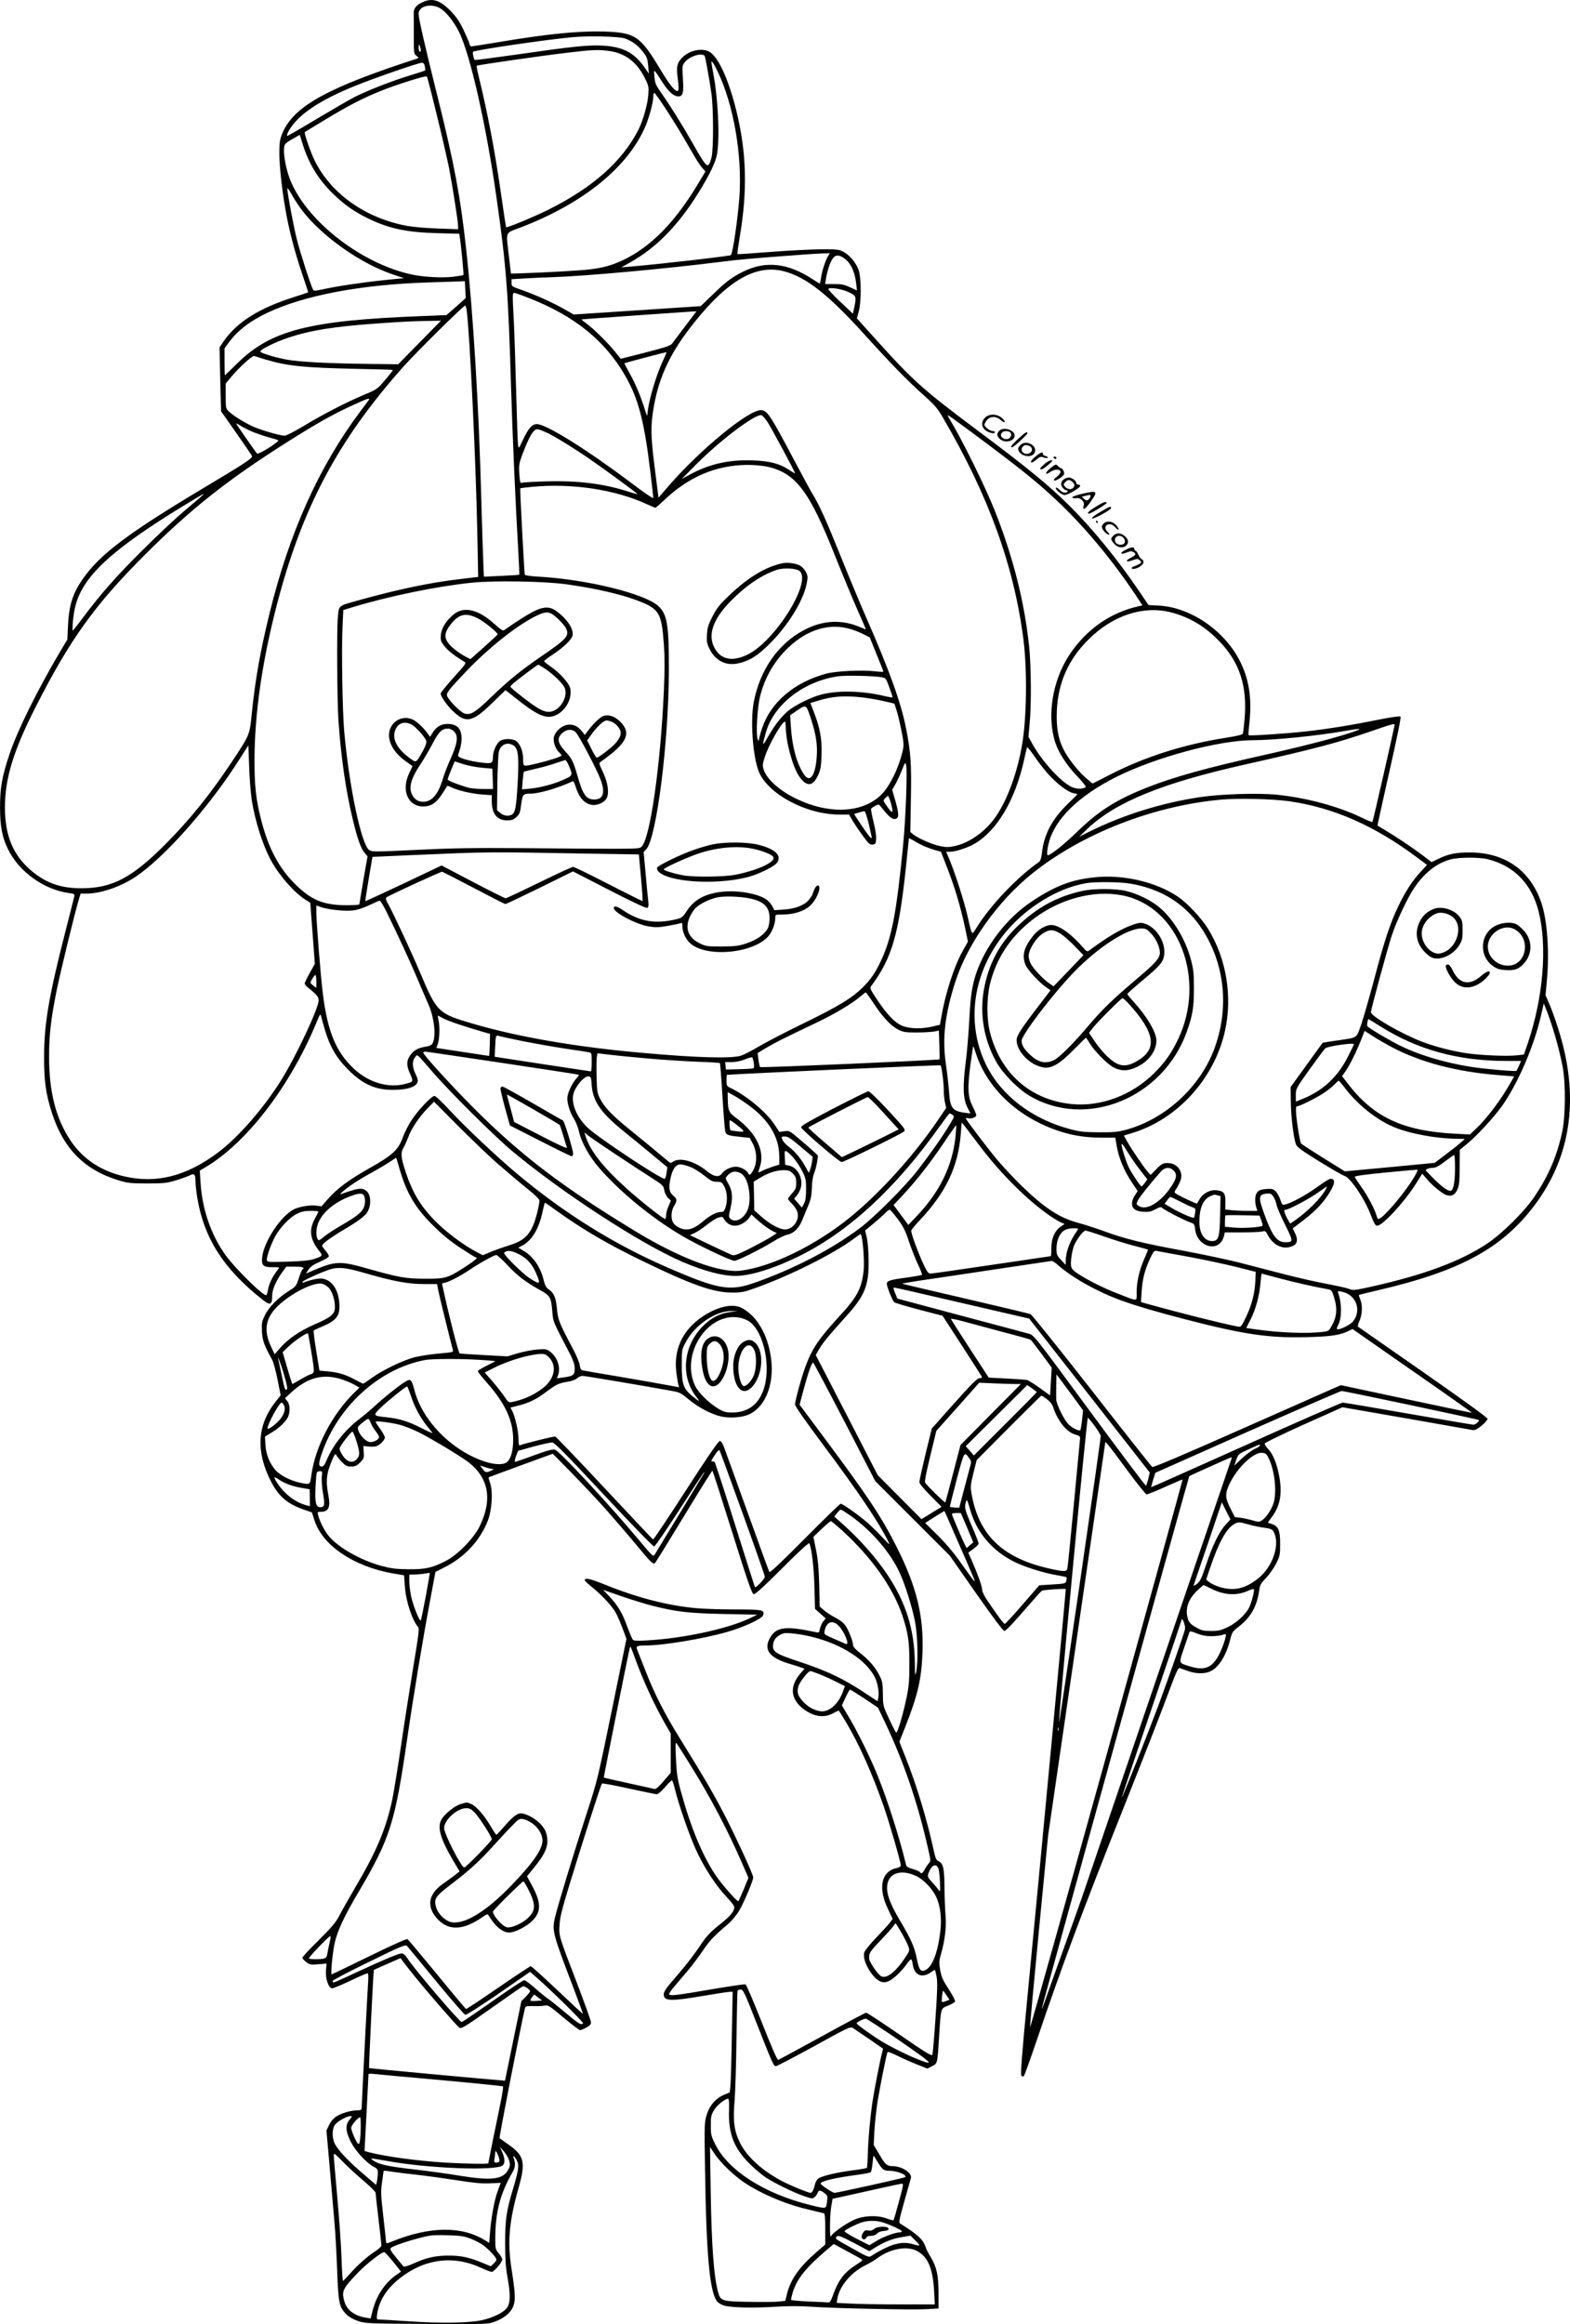 <?xml version="1.0" encoding="UTF-8"?>
<svg xmlns="http://www.w3.org/2000/svg" version="1.0" viewBox="0 0 1351.214 1999.855" preserveAspectRatio="xMidYMid meet">
  <g transform="translate(-0.752,1999.944) scale(0.1,-0.1)" fill="#000000" stroke="none">
    <path d="M3645 19981 c-57 -26 -79 -55 -77 -99 1 -20 1 -106 1 -191 0 -150 0 -155 23 -172 18 -14 20 -19 8 -23 -755 -244 -1048 -402 -1153 -623 -27 -58 -33 -82 -35 -159 -4 -97 16 -304 49 -499 29 -175 81 -378 144 -563 30 -90 55 -165 55 -167 0 -2 -52 -20 -116 -40 -303 -95 -496 -216 -610 -380 l-37 -55 6 -274 7 -275 130 -186 c72 -102 133 -192 136 -199 7 -19 -47 -55 -437 -288 -676 -405 -909 -587 -1052 -821 -60 -98 -88 -201 -94 -346 l-6 -125 -60 -100 c-200 -339 -370 -683 -438 -887 -64 -190 -82 -292 -81 -459 0 -159 18 -256 68 -357 94 -194 308 -348 523 -378 47 -6 52 -9 48 -29 -3 -11 -36 -145 -75 -296 -143 -558 -185 -800 -185 -1080 -1 -208 14 -320 65 -480 99 -312 279 -496 575 -587 80 -24 103 -27 248 -27 145 0 168 3 248 27 49 15 103 35 119 43 38 20 48 9 48 -56 0 -25 7 -85 15 -135 57 -348 226 -614 558 -876 71 -57 87 -51 87 34 0 49 35 129 86 198 l36 49 74 0 c67 0 90 -9 64 -25 -5 -3 -19 -37 -31 -75 -21 -65 -26 -72 -78 -104 -95 -59 -177 -140 -212 -211 -29 -60 -31 -71 -27 -143 4 -78 19 -119 87 -242 11 -19 32 -96 47 -171 l27 -136 -42 -53 c-161 -203 -174 -431 -40 -691 65 -126 140 -190 274 -237 l77 -27 20 -62 c66 -218 335 -402 673 -462 l100 -17 7 -95 c8 -125 62 -291 114 -350 11 -13 5 -64 -41 -340 -29 -178 -77 -481 -105 -674 -28 -192 -63 -404 -76 -470 -55 -256 -137 -450 -329 -774 -52 -89 -110 -192 -129 -229 -27 -53 -64 -97 -175 -207 -78 -77 -141 -145 -141 -152 0 -7 15 -23 33 -37 30 -23 39 -25 104 -19 l71 6 -5 -60 c-6 -70 23 -153 53 -153 10 0 80 29 156 65 76 36 143 65 149 65 7 0 8 -30 4 -88 -6 -87 -55 -1044 -55 -1075 0 -13 -9 -17 -37 -17 -55 0 -140 -25 -183 -54 -23 -15 -47 -43 -60 -72 l-23 -47 27 -306 c14 -168 33 -382 41 -474 9 -93 19 -282 24 -420 10 -283 18 -321 78 -381 24 -24 59 -44 102 -59 64 -21 79 -22 592 -25 512 -3 528 -2 581 18 82 30 136 74 160 127 24 55 22 108 -12 328 -37 235 -21 411 62 703 61 216 47 273 -89 368 -37 26 -72 51 -76 54 -6 5 177 941 218 1117 5 20 11 21 78 20 39 -1 83 1 97 5 22 6 43 -7 155 -102 72 -60 137 -110 145 -110 8 0 33 11 55 23 31 18 40 29 38 48 -1 13 -54 161 -118 329 -159 414 -158 409 -152 505 3 63 21 136 85 345 108 354 271 863 280 872 4 4 108 -15 232 -43 124 -27 232 -49 241 -49 10 0 40 27 69 60 29 33 56 60 60 60 4 0 16 -33 25 -72 31 -129 122 -393 181 -523 69 -152 166 -303 264 -408 59 -63 71 -82 66 -100 -9 -36 -41 -72 -120 -135 -93 -74 -116 -99 -188 -207 -34 -49 -93 -128 -132 -174 -39 -46 -92 -108 -118 -139 -32 -38 -48 -66 -48 -84 0 -59 56 -61 340 -13 113 19 216 35 229 35 l24 0 -7 -373 c-3 -204 -9 -399 -12 -432 l-6 -61 -46 -19 c-73 -30 -127 -91 -152 -172 -20 -66 -21 -80 -15 -453 11 -766 41 -1086 108 -1158 11 -12 37 -26 56 -32 65 -18 243 -22 427 -11 129 8 221 8 325 1 196 -14 860 -28 989 -21 l105 6 0 135 c-1 154 -16 221 -69 310 -19 30 -37 66 -41 80 -21 67 -68 111 -219 205 -15 9 -11 29 34 190 28 99 54 190 57 202 11 45 -78 103 -160 103 -46 0 -62 15 -112 101 l-48 81 6 121 c4 67 16 178 26 247 21 129 79 418 87 432 3 4 40 -10 82 -31 42 -21 118 -55 169 -75 l92 -37 40 21 c47 24 46 17 61 255 16 255 12 239 77 266 30 12 57 28 60 36 3 7 -22 55 -55 106 -50 77 -62 104 -73 164 -11 66 -10 79 9 145 32 112 46 229 37 327 -4 47 -8 156 -9 241 -1 166 -11 206 -53 225 -17 7 -25 26 -38 85 -57 264 -149 569 -242 803 l-55 139 50 126 c109 277 140 411 149 642 11 314 -51 567 -221 905 -134 265 -246 433 -618 933 l-219 294 35 131 c39 146 70 233 82 231 4 -1 126 -231 271 -510 l263 -509 321 -321 321 -321 226 -324 c151 -215 233 -324 244 -324 11 0 79 71 164 170 81 94 152 173 158 176 14 8 206 21 206 14 0 -29 -222 -2391 -327 -3478 -52 -539 -64 -700 -55 -709 8 -8 15 -8 21 -3 6 6 56 145 112 310 217 641 392 1109 759 2030 153 385 318 807 366 938 70 189 91 237 103 233 9 -3 41 -14 71 -25 71 -26 149 -27 199 -1 71 35 133 138 167 274 15 60 20 68 75 110 102 80 155 174 174 312 6 44 14 59 59 106 29 30 68 86 87 124 32 64 34 75 34 170 0 115 -15 150 -71 169 -16 5 -31 10 -33 12 -2 1 10 19 26 40 78 99 99 209 69 365 -20 105 -54 187 -93 227 -18 19 -32 41 -31 49 2 7 153 81 336 163 l333 149 547 -95 c301 -53 559 -98 573 -101 19 -4 37 5 77 37 29 24 52 50 52 59 0 11 -201 156 -552 401 -303 211 -556 387 -561 391 -6 4 -3 21 8 45 26 53 31 139 11 187 -9 22 -15 40 -13 42 2 2 72 19 156 39 713 165 1076 361 1356 734 292 388 375 854 245 1371 -31 124 -85 286 -126 378 l-25 57 12 131 c22 243 3 510 -46 659 -94 283 -312 438 -615 439 -119 1 -189 -13 -273 -55 l-59 -28 -76 58 c-89 67 -229 161 -322 216 -36 21 -66 39 -67 40 -2 1 45 210 102 465 66 291 102 467 96 473 -6 6 -76 -4 -188 -26 -220 -45 -446 -82 -623 -101 -166 -19 -489 -40 -496 -33 -3 2 0 54 7 113 22 207 -5 377 -86 532 -135 260 -423 455 -692 470 l-91 5 -78 115 c-185 274 -401 540 -603 740 -176 175 -368 332 -794 650 -469 351 -553 426 -880 790 l-155 172 16 58 c23 84 23 291 -1 358 -22 63 -76 127 -131 157 -38 20 -54 22 -201 21 -88 -1 -283 -11 -434 -23 -150 -12 -275 -20 -277 -18 -2 2 7 69 20 148 68 402 59 728 -30 1088 -68 274 -157 466 -235 507 -63 32 -166 10 -226 -48 -49 -48 -57 -82 -42 -189 8 -62 9 -93 2 -100 -18 -18 -72 48 -152 182 -173 289 -216 318 -484 327 -224 6 -489 -20 -927 -94 -113 -19 -210 -34 -216 -34 -7 0 -15 12 -18 28 -4 15 -28 70 -53 122 -35 71 -63 110 -112 160 -89 89 -154 109 -236 71z m163 -61 c49 -35 109 -113 150 -195 98 -198 237 -814 326 -1450 81 -570 98 -798 121 -1580 14 -458 38 -1012 65 -1474 5 -91 8 -166 7 -167 -1 -2 -70 -6 -154 -10 l-151 -7 -5 124 c-3 68 -11 309 -17 534 -21 803 -70 1610 -131 2165 -48 441 -103 736 -244 1301 -109 435 -165 681 -165 720 0 71 121 95 198 39z m1580 -252 c62 -23 112 -61 155 -117 32 -42 38 -58 43 -117 l6 -69 -35 51 c-91 131 -188 182 -367 191 -124 6 -251 -7 -744 -78 -192 -27 -351 -48 -353 -46 -9 10 -21 67 -14 71 25 16 624 104 851 125 145 14 406 7 458 -11z m-1759 -101 c1 -10 -3 -15 -9 -12 -5 3 -10 21 -9 38 0 27 2 29 9 12 5 -11 9 -28 9 -38z m1626 -7 c137 -20 236 -97 304 -236 32 -65 33 -73 28 -144 -7 -83 -45 -216 -84 -295 -137 -272 -394 -500 -778 -691 -125 -62 -355 -157 -362 -150 -1 1 -21 129 -43 285 -55 381 -113 687 -196 1028 -10 40 -16 75 -13 77 5 6 575 88 764 110 229 28 282 30 380 16z m819 -47 c10 -33 44 -228 57 -323 17 -124 18 -467 1 -542 -7 -31 -19 -61 -26 -67 -18 -15 -44 20 -136 184 -86 152 -189 317 -268 430 -51 72 -57 87 -62 144 -6 72 -11 75 72 -52 51 -79 94 -117 135 -117 38 0 46 31 38 154 -7 106 -6 112 16 140 43 55 161 88 173 49z m108 -125 c139 -286 215 -724 189 -1086 -14 -191 -57 -481 -73 -498 -9 -8 -618 -78 -868 -99 l-75 -6 77 43 c222 124 410 315 585 596 100 161 152 269 163 342 23 151 7 479 -35 695 -8 44 -15 84 -15 88 0 20 20 -8 52 -75z m-2518 40 c3 -17 4 -33 2 -35 -2 -2 -62 -22 -134 -44 -146 -44 -359 -127 -472 -184 -41 -21 -186 -105 -322 -186 -136 -82 -252 -149 -258 -149 -6 0 -1 18 12 42 77 139 266 266 583 393 158 64 534 194 561 194 16 1 23 -7 28 -31z m104 -423 c45 -181 92 -388 106 -460 31 -165 76 -453 76 -490 l0 -28 -172 6 c-95 3 -213 13 -263 22 -357 65 -655 273 -798 560 -35 71 -95 241 -86 248 2 2 83 51 179 109 202 122 321 183 475 245 135 55 388 134 396 125 4 -4 43 -155 87 -337z m1969 58 c83 -128 133 -210 243 -401 23 -40 54 -88 70 -106 l29 -32 -74 -123 c-196 -323 -403 -531 -638 -641 -96 -45 -170 -65 -287 -79 -83 -10 -389 -27 -580 -33 l-95 -3 -17 145 c-26 227 -37 200 95 250 546 209 932 522 1082 879 32 78 65 202 65 248 0 18 4 33 9 33 5 0 49 -62 98 -137z m-3127 -295 c53 -176 137 -313 267 -439 98 -94 179 -151 298 -209 181 -88 332 -120 597 -127 l188 -5 5 -32 c11 -67 35 -319 31 -323 -3 -3 -42 -9 -88 -15 -95 -11 -252 -3 -351 18 -429 90 -896 448 -1046 801 -36 83 -63 213 -59 278 3 50 1 49 135 124 0 1 11 -32 23 -71z m-12 -566 c171 -231 514 -474 802 -568 l85 -28 -170 -17 c-191 -20 -399 -51 -523 -78 -76 -16 -84 -17 -91 -2 -20 36 -112 324 -140 436 -28 113 -81 397 -81 433 0 9 15 -11 34 -45 18 -34 56 -93 84 -131z m4537 -405 c-22 -34 -54 -131 -61 -188 -4 -27 -9 -49 -12 -49 -3 0 -28 15 -56 34 -219 144 -410 165 -609 65 -96 -49 -143 -85 -255 -194 l-104 -100 -546 -36 -547 -36 -86 49 c-99 56 -246 122 -366 164 -80 28 -83 30 -83 60 l0 31 103 6 c56 4 176 9 267 12 283 10 960 72 1420 130 173 22 277 31 725 64 61 5 136 9 168 10 l57 1 -15 -23z m153 -32 c47 -41 77 -110 88 -204 l7 -61 -59 27 c-49 23 -73 28 -137 28 l-78 0 6 40 c10 65 33 138 55 173 27 44 63 43 118 -3z m-533 -100 c192 -50 384 -202 700 -552 232 -256 364 -391 502 -514 98 -88 119 -112 171 -202 391 -671 607 -1270 688 -1902 33 -265 28 -672 -12 -904 -41 -240 -125 -471 -225 -617 -86 -127 -229 -229 -356 -255 -51 -11 -75 -11 -125 0 -66 13 -185 65 -230 100 l-26 21 5 283 c6 305 -1 404 -42 612 -45 223 -141 490 -340 945 -59 135 -161 380 -227 545 -115 286 -181 433 -233 516 -13 20 -88 158 -166 305 -202 383 -230 424 -283 424 -110 0 -521 -338 -792 -650 l-89 -103 -33 259 c-35 279 -36 358 -7 527 47 264 148 474 352 727 290 361 530 497 768 435z m-2743 -157 l4 -73 -45 -41 c-25 -22 -63 -55 -83 -73 l-38 -33 -222 -9 c-957 -37 -1285 -121 -1573 -401 -60 -60 -111 -108 -112 -108 -2 0 -3 52 -3 116 l0 116 34 47 c79 107 184 188 339 261 318 149 804 241 1377 259 124 4 246 8 271 9 l47 2 4 -72z m3301 -23 c64 -30 67 -38 46 -134 l-11 -51 -108 102 c-60 56 -106 106 -103 111 10 17 118 0 176 -28z m-2749 -52 c389 -153 652 -366 825 -668 113 -197 163 -388 216 -827 14 -114 25 -214 25 -223 0 -9 -85 49 -206 141 -370 278 -717 494 -795 494 -42 0 -73 -35 -119 -132 -38 -81 -38 -82 -44 -48 -3 19 -10 224 -16 455 -6 231 -15 503 -20 605 -14 268 -15 253 17 246 14 -4 67 -23 117 -43z m-540 -105 c27 -201 81 -1334 92 -1943 l7 -350 -152 -18 c-259 -30 -534 -88 -859 -178 -203 -57 -186 -44 -197 -155 -10 -103 -6 -711 5 -880 22 -322 65 -617 125 -861 40 -166 68 -243 101 -283 l25 -29 -36 -204 c-19 -112 -35 -207 -35 -210 0 -4 -48 -7 -107 -7 -201 0 -305 43 -444 180 -141 140 -232 311 -294 555 -45 175 -58 294 -57 520 1 392 64 830 187 1310 218 848 528 1434 1096 2071 110 123 515 524 530 524 4 0 10 -19 13 -42z m1959 -32 c-10 -13 -53 -70 -96 -127 -43 -57 -86 -114 -95 -126 -13 -18 -62 -34 -229 -77 l-213 -54 -49 61 c-60 75 -178 191 -244 241 -27 20 -47 36 -45 37 4 2 917 66 956 68 l34 1 -19 -24z m-2364 -243 l-184 -188 -265 3 c-343 4 -595 18 -695 37 -105 20 -227 57 -227 70 -1 17 133 83 242 119 189 63 389 95 750 121 250 18 306 20 454 23 l109 2 -184 -187z m2091 -165 c-61 -131 -127 -362 -131 -460 0 -12 -10 6 -20 42 -35 114 -80 223 -131 314 -27 48 -48 89 -46 90 3 3 349 94 360 95 4 1 -11 -36 -32 -81z m-3418 18 c191 -57 330 -71 803 -81 159 -3 291 -7 293 -9 2 -3 -27 -41 -65 -85 -67 -79 -70 -82 -178 -127 -153 -64 -355 -168 -522 -269 -78 -47 -152 -85 -165 -85 -39 0 -203 48 -271 78 -75 34 -171 94 -209 130 -27 25 -28 29 -28 133 l0 108 48 58 c72 85 182 185 198 179 8 -3 51 -16 96 -30z m886 -354 c-7 -9 -38 -51 -69 -92 -357 -477 -611 -1042 -782 -1740 -79 -322 -123 -568 -153 -865 -18 -182 -16 -177 -177 -420 -182 -272 -349 -481 -555 -689 -295 -299 -468 -391 -737 -390 -172 0 -297 43 -422 146 -161 134 -233 303 -233 550 0 250 73 488 265 865 294 579 507 876 935 1304 398 398 718 652 1243 983 244 154 374 227 547 307 137 63 159 70 138 41z m3434 -182 c34 -52 238 -431 238 -443 0 -3 -23 10 -51 29 -83 55 -164 76 -319 82 -204 6 -371 -32 -538 -124 l-67 -36 110 111 c207 211 517 447 575 438 8 -1 31 -27 52 -57z m1763 -94 c395 -293 553 -419 722 -578 238 -224 470 -500 675 -805 l68 -103 -27 -6 c-247 -54 -455 -199 -600 -417 -149 -224 -198 -532 -122 -761 30 -89 102 -198 191 -290 42 -44 74 -84 69 -89 -20 -20 -80 -19 -123 2 -93 45 -251 218 -334 367 l-35 63 10 113 c16 162 13 499 -4 663 -41 389 -138 771 -297 1173 -83 208 -280 608 -391 791 -26 43 -33 48 198 -123z m-6185 4 c36 -14 97 -35 135 -45 39 -10 74 -21 78 -25 5 -4 -33 -33 -83 -65 -51 -32 -95 -54 -100 -49 -14 15 -180 254 -180 259 0 3 19 -7 42 -21 23 -15 72 -39 108 -54z m2515 0 c60 -25 233 -131 374 -228 108 -74 390 -280 415 -303 5 -4 -32 5 -81 21 -212 68 -431 95 -707 87 -105 -3 -198 -8 -207 -12 -14 -5 -17 6 -22 76 -5 74 -2 90 24 161 39 106 74 179 99 206 23 25 33 24 105 -8z m1900 -295 c249 -53 367 -207 590 -770 59 -148 143 -351 186 -449 44 -99 79 -181 79 -182 0 -2 -19 6 -43 16 -160 71 -324 64 -485 -20 -226 -117 -385 -344 -438 -626 -29 -159 -8 -457 42 -589 75 -195 408 -375 696 -375 l83 0 30 -52 c17 -28 56 -87 88 -130 50 -69 61 -79 85 -76 24 3 27 7 30 49 2 27 -8 90 -23 148 -14 56 -23 106 -20 112 4 5 20 16 36 25 29 15 31 14 52 -13 62 -79 90 -104 116 -101 37 4 38 38 5 154 l-28 97 29 51 c16 28 41 82 56 121 26 66 28 68 35 41 12 -48 -4 -468 -26 -691 -57 -582 -97 -793 -190 -992 -48 -104 -88 -162 -162 -235 -93 -90 -203 -157 -502 -303 -153 -74 -326 -164 -385 -199 -58 -35 -128 -71 -154 -80 -82 -27 -384 -19 -867 25 -550 49 -1045 134 -1427 245 -317 92 -323 97 -472 449 -67 160 -228 505 -271 582 -22 38 -26 54 -17 60 27 20 470 224 481 221 6 -2 129 -65 272 -140 144 -76 266 -138 271 -138 6 0 139 63 296 140 l286 141 311 -160 c187 -96 317 -158 327 -154 12 5 14 16 10 57 -4 28 -14 135 -23 237 l-17 187 22 23 c89 96 194 921 195 1544 1 387 -14 478 -90 549 -116 107 -616 230 -1027 253 -71 4 -120 11 -123 17 -4 12 -43 740 -39 744 1 1 46 7 101 12 339 33 710 -22 982 -146 41 -19 77 -34 81 -34 3 0 37 30 75 66 211 201 447 301 716 303 52 0 127 -6 165 -14z m-4871 -263 c-17 -15 -87 -74 -155 -132 -68 -58 -226 -206 -350 -330 -223 -222 -350 -366 -504 -571 -43 -57 -82 -108 -88 -114 -13 -14 0 135 19 209 66 258 312 485 934 865 91 55 167 101 170 100 3 0 -9 -12 -26 -27z m3146 -750 c242 -34 461 -83 605 -137 197 -74 216 -105 236 -379 8 -110 8 -218 0 -404 -29 -645 -119 -1272 -192 -1338 -24 -22 2 -21 -1029 -13 -429 3 -610 0 -912 -15 -349 -17 -380 -17 -402 -2 -68 44 -173 543 -216 1021 -15 167 -24 698 -15 887 l7 158 82 25 c322 97 717 178 1021 210 188 20 624 13 815 -13z m5206 -242 c160 -41 298 -124 420 -253 172 -180 237 -384 213 -664 -5 -59 -12 -115 -14 -124 -4 -12 -39 -21 -146 -38 -364 -57 -705 -166 -1001 -319 l-147 -75 -46 38 c-62 50 -148 155 -191 231 -57 101 -77 205 -71 354 10 244 99 445 274 618 209 207 471 293 709 232z m-2751 -146 c28 -8 74 -27 104 -42 l54 -27 58 -144 c33 -79 59 -147 59 -151 0 -3 -33 -2 -72 3 -111 13 -340 2 -423 -21 -275 -76 -475 -247 -549 -470 -14 -42 -26 -86 -27 -97 0 -17 -2 -16 -11 5 -16 39 -3 271 21 368 41 162 122 303 242 418 167 159 361 216 544 158z m259 -412 c37 -7 39 -9 67 -86 16 -44 29 -83 29 -87 0 -3 -34 2 -75 12 -185 44 -392 49 -535 13 -92 -23 -236 -95 -297 -148 -60 -54 -109 -118 -170 -224 -46 -81 -48 -74 -13 48 70 240 327 438 622 480 66 9 305 4 372 -8z m-173 -173 c56 -6 143 -21 193 -33 l91 -21 18 -55 c10 -30 29 -109 42 -175 20 -97 22 -129 14 -165 -33 -151 -108 -307 -183 -385 -158 -161 -445 -177 -731 -41 -148 71 -261 172 -286 256 -10 32 -8 48 11 106 34 106 146 302 173 304 4 0 7 -19 7 -42 0 -127 58 -343 113 -425 65 -96 119 -95 165 5 22 49 27 74 30 177 5 134 -13 232 -67 370 l-29 75 67 20 c122 38 222 45 372 29z m-431 -195 c41 -127 54 -213 47 -313 -11 -167 -59 -234 -111 -154 -62 93 -101 238 -112 410 l-6 98 63 43 c77 51 75 52 119 -84z m5020 -42 c0 -15 -186 -832 -191 -836 -2 -3 -47 16 -99 41 -201 96 -470 168 -725 194 -164 16 -480 6 -660 -21 -327 -49 -652 -150 -940 -291 l-100 -50 74 71 c242 228 641 391 1351 550 609 137 796 187 1082 285 191 66 208 70 208 57z m-395 -73 c-145 -47 -430 -120 -740 -189 -479 -107 -768 -187 -995 -277 -266 -105 -417 -201 -605 -384 -108 -105 -226 -199 -250 -199 -10 0 -5 54 10 110 54 205 259 403 582 565 339 169 882 315 1174 315 182 0 555 38 789 79 158 28 168 23 35 -20z m-9441 -574 c31 -190 97 -395 169 -525 70 -128 199 -273 294 -333 l41 -26 6 -83 c4 -46 13 -164 20 -263 l13 -180 -43 -77 c-24 -43 -44 -84 -44 -92 0 -7 15 -25 33 -39 67 -52 87 -76 87 -105 0 -69 -195 -483 -324 -690 -153 -244 -373 -495 -546 -623 -270 -201 -526 -266 -800 -203 -203 46 -359 150 -465 308 -127 191 -185 418 -185 723 0 186 16 327 65 570 33 161 151 646 189 776 l17 57 49 0 c124 0 294 58 422 143 252 168 637 603 898 1015 l75 118 7 -186 c3 -102 14 -230 22 -285z m6857 221 c78 -85 168 -153 215 -162 19 -3 34 -7 34 -9 0 -2 -36 -38 -81 -81 -137 -134 -207 -265 -224 -424 -6 -48 -13 -69 -27 -79 -187 -130 -419 -375 -535 -563 -44 -70 -39 -76 -78 97 -29 126 -103 359 -154 483 l-30 72 34 0 c46 0 150 34 210 69 193 112 349 375 425 716 12 55 24 106 26 113 2 7 30 -26 63 -75 32 -48 88 -119 122 -157z m-1357 -244 c27 -98 17 -103 -39 -22 -27 39 -27 41 -10 60 10 11 21 20 25 20 4 0 15 -26 24 -58z m3426 13 c382 -54 735 -209 1102 -483 l87 -65 -56 -61 c-72 -78 -132 -171 -193 -299 -69 -144 -120 -300 -205 -622 -41 -154 -91 -329 -112 -390 -44 -125 -24 -112 -215 -140 l-117 -18 -138 -191 -138 -191 2 -132 c2 -125 22 -294 43 -358 8 -25 43 -51 201 -149 105 -65 203 -121 217 -125 51 -14 175 -198 228 -339 24 -63 38 -88 51 -90 43 -7 233 198 335 359 l56 89 43 -50 c47 -56 132 -124 167 -135 42 -13 72 3 92 48 16 35 20 67 20 192 l1 150 55 45 c88 71 233 228 307 330 138 195 277 516 338 785 l23 100 14 -35 c55 -132 118 -350 149 -512 26 -141 24 -431 -5 -561 -45 -206 -115 -370 -233 -547 -86 -131 -282 -325 -414 -413 -229 -151 -534 -265 -980 -366 -158 -35 -172 -37 -205 -23 -19 8 -106 27 -195 44 -88 16 -245 52 -350 79 -104 27 -277 72 -383 99 -106 28 -329 75 -495 106 -349 64 -513 104 -687 169 -69 25 -168 57 -220 71 -164 43 -293 128 -494 323 -65 64 -154 159 -198 211 -87 103 -278 355 -278 366 0 3 9 4 21 1 27 -7 69 9 69 26 0 8 -14 41 -31 75 -42 82 -46 154 -20 356 12 88 23 161 24 163 2 1 11 -23 21 -55 80 -255 286 -481 561 -612 176 -84 335 -120 524 -120 l117 0 12 -70 c17 -101 64 -215 127 -309 l54 -81 -24 -36 c-14 -20 -25 -51 -25 -69 0 -46 29 -68 98 -73 47 -3 65 1 104 22 37 19 49 22 57 12 14 -16 195 -110 242 -125 33 -11 37 -15 42 -57 17 -158 208 -208 247 -65 l9 36 143 0 c79 0 158 3 175 7 30 7 34 5 49 -25 52 -102 150 -141 232 -91 27 18 29 56 3 106 l-18 37 97 74 c105 81 170 151 225 242 38 63 44 99 19 109 -20 7 -33 0 -146 -80 -91 -64 -206 -126 -259 -139 -25 -6 -28 -3 -43 43 -9 27 -28 59 -41 72 -21 19 -32 22 -81 18 -44 -4 -62 -10 -76 -28 -20 -24 -23 -76 -9 -128 l10 -32 -87 0 c-48 0 -110 3 -138 6 l-51 6 1 64 c1 75 -12 93 -72 101 -57 8 -121 -25 -150 -76 l-23 -40 -37 16 c-50 21 -134 63 -149 75 -10 8 -6 19 13 46 13 21 29 54 35 75 17 64 -29 130 -96 137 -50 6 -69 -2 -116 -51 l-49 -50 -25 28 c-34 39 -135 186 -173 254 l-32 57 72 22 c390 118 709 470 799 882 65 297 10 623 -147 876 -58 93 -177 220 -258 275 -189 128 -473 194 -721 167 -201 -21 -342 -76 -544 -212 -213 -143 -395 -382 -475 -623 -33 -103 -47 -195 -56 -390 -6 -110 -19 -274 -31 -365 -27 -212 -23 -314 14 -389 l27 -53 -47 6 c-110 15 -129 41 -138 186 -4 52 -16 158 -27 235 -32 221 -9 423 81 705 106 330 367 697 666 936 430 343 1042 581 1626 633 142 13 439 6 579 -14z m-3616 -193 c14 -60 26 -114 26 -121 0 -18 -38 30 -100 124 l-52 80 39 12 c21 6 43 12 50 12 6 1 22 -45 37 -107z m474 -193 c24 -10 67 -26 95 -34 l53 -15 38 -98 c78 -196 128 -363 171 -564 l23 -111 -50 -90 c-69 -125 -144 -356 -178 -554 l-13 -72 -68 -16 c-87 -19 -171 -19 -239 1 -68 20 -140 91 -233 230 -61 92 -65 100 -51 119 178 240 237 442 299 1027 14 131 25 240 25 243 0 3 19 -6 43 -20 23 -15 61 -35 85 -46z m-2832 -66 l380 -6 18 -199 c10 -110 16 -201 14 -203 -1 -1 -133 64 -292 146 -159 82 -297 149 -306 149 -9 0 -141 -61 -292 -135 -152 -74 -281 -135 -289 -135 -7 0 -134 63 -282 141 l-269 141 -326 -155 c-180 -85 -328 -153 -330 -152 -2 2 11 88 29 192 l32 189 311 14 c723 31 635 30 1602 13z m7689 -48 c224 -57 374 -211 434 -446 77 -301 41 -741 -92 -1135 l-34 -99 -64 -7 c-82 -9 -295 0 -421 17 -126 18 -281 58 -391 100 -183 71 -444 222 -441 255 3 33 147 562 180 660 42 126 135 324 195 412 86 127 193 211 310 242 72 20 249 20 324 1z m-3074 -210 c314 -55 541 -225 680 -510 136 -279 150 -602 40 -904 -122 -334 -422 -610 -761 -703 -72 -19 -107 -23 -235 -22 -127 1 -165 5 -247 27 -329 87 -593 289 -723 552 -234 476 -47 1063 445 1390 139 93 279 151 417 175 81 13 295 11 384 -5z m-6412 -232 c82 -164 213 -447 276 -598 35 -82 75 -176 89 -207 51 -113 69 -277 36 -337 -6 -12 -25 -23 -48 -26 -70 -12 -101 -26 -131 -60 -43 -49 -49 -96 -21 -159 37 -86 38 -83 -21 -100 -150 -45 -324 4 -456 127 -154 144 -227 322 -267 647 -19 149 -56 619 -56 700 l0 58 42 -15 c62 -21 203 -36 272 -28 39 4 90 21 141 45 44 21 85 39 90 39 6 1 30 -38 54 -86z m-599 -608 l0 -56 -25 18 c-13 10 -25 22 -25 26 0 14 33 67 42 67 4 0 8 -25 8 -55z m4792 -183 c77 -118 150 -198 212 -230 46 -24 61 -27 161 -27 61 0 129 4 152 8 l41 8 4 -123 c2 -68 3 -124 3 -124 -1 -7 -1539 -74 -1545 -67 -5 4 -11 33 -15 65 l-7 56 78 47 c79 46 146 80 436 218 156 75 297 159 372 223 22 19 42 34 45 34 3 -1 32 -40 63 -88z m-4716 -242 c43 -141 97 -233 194 -331 134 -137 253 -186 426 -177 99 4 162 28 175 65 6 15 0 36 -17 70 -29 58 -31 112 -5 144 23 28 7 42 156 -131 145 -168 532 -552 681 -676 429 -358 1112 -802 1465 -953 186 -79 343 -121 456 -121 128 0 333 64 548 170 425 210 825 578 1205 1110 45 63 85 116 89 118 4 1 15 -4 26 -12 18 -13 17 -16 -26 -87 -58 -97 -172 -259 -273 -389 -108 -140 -376 -408 -501 -501 -245 -183 -574 -353 -910 -470 -209 -73 -312 -54 -750 137 -455 198 -877 461 -1280 797 -176 146 -467 421 -595 561 -58 63 -113 115 -123 115 -24 1 -139 -120 -197 -208 -27 -40 -61 -108 -76 -150 -39 -107 -89 -153 -287 -264 -174 -98 -277 -174 -358 -266 l-54 -62 -47 6 c-51 7 -147 -9 -192 -32 -112 -58 -257 -277 -272 -412 -8 -69 9 -86 85 -86 34 1 61 -1 61 -3 0 -2 -11 -18 -24 -35 -36 -48 -65 -111 -72 -156 -4 -23 -10 -44 -15 -46 -21 -14 -273 235 -352 346 -126 179 -200 394 -214 630 l-6 95 45 27 c353 207 725 688 954 1235 38 92 39 93 47 60 4 -18 19 -71 33 -118z m1017 106 c37 -21 197 -75 352 -119 l50 -14 -2 -93 c-2 -51 -4 -94 -5 -96 -2 -1 -52 6 -113 16 -60 9 -162 25 -226 34 l-116 18 13 36 c15 42 18 150 5 205 -5 20 -7 37 -4 37 2 0 23 -11 46 -24z m8064 -68 c320 -202 670 -298 1085 -298 l127 0 -18 -40 c-10 -22 -20 -42 -22 -45 -9 -8 -276 16 -398 35 -232 38 -450 104 -614 187 -96 48 -263 148 -272 163 -5 9 4 60 11 60 1 0 47 -28 101 -62z m108 -184 c242 -126 543 -206 897 -235 l147 -12 -32 -56 c-79 -142 -203 -307 -297 -395 l-52 -49 -132 7 c-450 24 -703 144 -928 443 l-40 52 30 43 c38 55 91 162 132 265 l32 82 71 -46 c40 -26 117 -70 172 -99z m-7487 56 c108 -21 276 -51 372 -65 96 -14 185 -28 198 -31 21 -4 22 -9 22 -84 0 -44 -3 -80 -7 -80 -5 1 -192 29 -418 63 l-410 63 4 85 c4 93 6 103 28 95 8 -3 103 -24 211 -46z m7152 -26 c0 -4 -26 -56 -57 -118 -89 -171 -216 -286 -391 -355 l-52 -21 0 56 c0 55 1 57 120 224 66 92 127 173 134 179 21 18 246 50 246 35z m-7345 -159 c347 -52 641 -97 653 -100 l24 -6 -26 -32 c-40 -48 -76 -128 -76 -168 0 -51 25 -127 59 -180 16 -26 34 -72 41 -104 19 -92 90 -220 178 -320 196 -224 496 -464 768 -613 144 -79 367 -182 392 -182 26 0 225 99 327 162 50 31 107 59 129 63 55 11 100 55 129 128 14 34 37 91 52 126 21 50 28 84 30 150 1 52 9 100 18 122 9 21 21 63 26 95 l9 59 -37 35 c-20 19 -76 68 -124 108 -84 72 -87 73 -129 67 l-43 -6 -42 64 c-70 107 -240 248 -375 313 -36 17 -38 20 -38 66 0 26 1 48 3 48 123 11 1834 87 1839 82 10 -11 28 -145 28 -214 0 -35 5 -83 11 -108 l10 -44 -76 -112 c-204 -300 -496 -622 -750 -829 -299 -243 -679 -428 -945 -460 -178 -21 -521 107 -900 337 -622 377 -985 653 -1381 1048 -197 197 -449 472 -449 492 0 4 8 8 18 8 9 0 301 -43 647 -95z m1280 35 c127 -11 315 -23 418 -27 103 -3 189 -9 191 -12 2 -3 12 -130 21 -281 9 -151 20 -288 24 -305 8 -33 21 -37 144 -50 l67 -7 27 -51 c36 -69 38 -162 5 -224 -24 -45 -36 -53 -46 -28 -9 24 -68 55 -104 55 -44 0 -99 -27 -119 -56 -25 -38 -71 -32 -129 16 -102 85 -232 123 -290 85 -22 -14 -28 -15 -42 -2 -103 87 -229 191 -332 274 -149 120 -218 191 -256 264 -26 50 -29 64 -32 192 -2 76 -1 153 2 171 l6 32 108 -13 c59 -7 211 -22 337 -33z m900 -36 c3 -23 3 -44 -2 -47 -5 -3 -60 -7 -123 -8 l-115 -3 -3 32 -3 32 58 0 c37 1 78 9 113 24 30 12 58 20 61 17 4 -3 10 -25 14 -47z m-1395 -194 c11 -140 81 -240 285 -403 55 -45 160 -130 233 -191 l133 -111 -6 -45 c-4 -25 -10 -49 -15 -54 -16 -17 -587 361 -671 445 -105 105 -148 235 -104 319 32 63 87 119 115 117 24 -2 25 -6 30 -77z m6485 -26 c108 -142 272 -272 419 -333 138 -58 369 -100 550 -101 l61 -1 -40 -35 c-22 -20 -80 -66 -130 -103 l-90 -68 -386 -37 -387 -36 -186 115 c-102 64 -188 120 -191 125 -10 16 -33 152 -41 238 -5 68 -4 82 8 82 22 0 172 75 236 119 31 21 70 53 86 70 17 17 32 31 35 31 3 -1 29 -30 56 -66z m-5134 -145 c173 -127 260 -271 263 -432 l1 -79 -55 -17 c-30 -10 -69 -25 -87 -34 -18 -9 -34 -17 -37 -17 -3 0 2 21 11 46 46 136 -29 294 -202 422 -66 48 -73 66 -74 170 l-1 54 58 -32 c31 -18 87 -54 123 -81z m-2171 -494 c80 -70 196 -168 258 -218 68 -54 112 -97 112 -108 0 -41 -32 -166 -57 -221 -40 -89 -92 -131 -210 -167 -54 -17 -126 -43 -159 -57 l-61 -26 -42 22 c-124 63 -285 184 -386 291 -112 118 -178 230 -233 394 -44 131 -48 173 -23 216 11 18 29 59 41 90 28 77 90 170 162 246 l61 62 196 -197 c108 -109 261 -256 341 -327z m2068 325 c75 -58 75 -64 7 -56 -33 4 -60 8 -61 9 -7 10 -12 87 -5 87 5 0 32 -18 59 -40z m2040 -113 c149 -199 235 -297 389 -448 129 -125 281 -242 365 -280 l28 -12 -34 -23 c-51 -35 -81 -104 -80 -186 0 -38 -2 -68 -5 -68 -3 0 -232 -34 -509 -75 -276 -41 -513 -75 -526 -75 -19 0 -30 15 -66 92 -43 94 -100 250 -100 276 0 8 33 49 73 91 227 240 333 465 354 751 3 50 7 90 8 90 2 0 48 -60 103 -133z m-158 3 c-28 -250 -137 -471 -338 -681 l-67 -70 -63 85 -64 86 76 81 c115 123 236 276 354 451 58 87 107 156 109 154 2 -2 -1 -50 -7 -106z m-2925 -143 c110 -73 248 -163 306 -200 101 -64 107 -70 113 -108 4 -23 17 -51 32 -66 l25 -25 -20 -49 c-12 -26 -21 -61 -21 -78 0 -17 -3 -31 -8 -31 -15 0 -205 149 -320 252 -214 191 -328 336 -367 468 l-8 25 34 -28 c19 -15 124 -87 234 -160z m1593 65 l104 -87 -6 -41 c-3 -22 -10 -53 -16 -69 l-11 -29 -29 53 c-39 71 -92 135 -146 174 -23 18 -47 44 -53 60 -10 26 -9 27 22 27 26 0 53 -18 135 -88z m2921 -200 l63 -81 -22 -31 c-12 -16 -24 -30 -28 -30 -9 0 -85 113 -110 165 -24 49 -62 170 -62 198 0 12 19 -11 48 -60 26 -43 76 -116 111 -161z m-2980 101 c23 -27 56 -77 74 -113 29 -58 32 -73 32 -155 0 -68 -5 -98 -18 -123 l-18 -34 -34 39 -33 38 24 28 c13 15 28 46 34 67 21 79 -29 174 -100 189 l-35 7 -3 62 c-3 60 -2 63 17 53 10 -6 38 -32 60 -58z m5691 -80 c0 -110 -10 -177 -29 -196 -22 -22 -99 37 -221 169 -9 10 25 24 58 24 24 0 52 14 105 55 40 30 75 55 80 55 4 0 7 -48 7 -107z m-9085 -8 c63 -216 136 -340 295 -496 73 -73 145 -132 230 -188 67 -44 127 -81 131 -81 26 0 -1 -24 -88 -81 -150 -97 -172 -104 -343 -103 -167 0 -227 10 -495 86 -247 70 -278 69 -498 -26 l-37 -16 22 34 c17 25 42 43 96 67 41 18 76 38 79 46 3 7 -9 29 -26 48 -17 20 -31 40 -31 44 0 18 73 72 190 141 125 74 183 118 202 154 34 63 27 152 -15 181 -37 26 -69 21 -212 -30 -14 -5 -11 0 10 19 52 46 138 103 251 165 60 33 132 76 159 94 28 19 51 34 52 33 2 -1 14 -42 28 -91z m2500 14 c31 -11 86 -45 123 -75 57 -46 73 -54 109 -54 40 0 44 -3 65 -42 25 -49 29 -122 9 -180 -10 -30 -18 -38 -37 -38 -39 0 -91 -26 -147 -73 -67 -57 -107 -77 -154 -77 -44 0 -96 29 -114 62 -19 35 -15 99 9 138 28 46 28 64 -4 89 -37 29 -44 66 -26 150 17 80 46 121 86 121 14 0 50 -9 81 -21z m4162 -31 c33 -31 29 -66 -16 -134 -93 -143 -221 -218 -286 -170 -19 13 -19 16 -3 48 14 28 99 135 196 246 35 38 75 42 109 10z m2087 -30 c-66 -128 -283 -388 -324 -388 -4 0 -11 12 -15 27 -12 50 -79 177 -133 251 -29 41 -54 79 -55 85 -1 7 91 20 268 37 149 15 271 25 273 24 2 -1 -4 -17 -14 -36z m-5363 3 c24 -25 29 -37 29 -80 0 -44 -5 -56 -35 -90 -19 -21 -35 -43 -35 -48 0 -5 13 -22 30 -38 16 -15 36 -43 45 -61 33 -70 -25 -164 -102 -164 -47 0 -134 48 -206 113 l-58 52 -2 123 -3 123 51 31 c71 44 141 67 203 68 46 0 58 -4 83 -29z m-450 3 c41 -21 69 -87 76 -177 7 -90 -8 -148 -50 -193 -36 -40 -87 -49 -114 -21 -15 15 -15 22 2 92 21 91 16 150 -21 212 -25 43 -25 45 -7 65 34 39 70 45 114 22z m5038 -136 c-40 -77 -159 -196 -275 -276 l-32 -22 -14 23 c-18 28 -38 75 -38 87 0 6 6 10 14 10 26 0 210 98 281 150 38 27 71 50 73 50 1 0 -3 -10 -9 -22z m-8279 -57 c14 -28 12 -77 -5 -110 -19 -38 -68 -75 -190 -146 -55 -31 -121 -75 -147 -96 -45 -37 -48 -38 -58 -20 -17 32 -11 102 12 150 43 89 144 170 272 217 76 28 102 29 116 5z m7829 -12 c11 -17 22 -48 25 -68 4 -20 37 -96 73 -169 73 -146 73 -152 2 -152 -67 0 -106 48 -165 201 -73 193 -71 214 19 218 21 1 32 -7 46 -30z m-481 14 l24 -6 -4 -166 c-3 -190 -13 -221 -69 -221 -66 0 -109 64 -109 165 0 119 32 194 94 221 37 16 35 15 64 7z m-327 -51 c41 -21 88 -44 106 -50 30 -10 32 -13 26 -49 -3 -21 -7 -40 -9 -42 -7 -8 -120 41 -186 80 l-68 40 22 29 c12 17 25 30 28 30 4 0 40 -17 81 -38z m-5378 -71 c239 -171 442 -291 751 -441 417 -203 610 -272 766 -273 83 -1 107 3 189 32 301 105 691 299 868 432 29 21 54 39 56 39 18 0 37 -231 27 -318 -17 -150 -56 -224 -203 -383 -182 -198 -242 -286 -298 -441 -35 -95 -89 -292 -89 -325 0 -14 94 -148 238 -341 302 -404 477 -663 562 -832 21 -42 18 -40 -58 41 -44 47 -111 111 -149 141 -80 65 -186 138 -201 138 -5 0 -144 -135 -308 -300 -195 -197 -300 -296 -305 -288 -4 7 -89 240 -189 518 -100 278 -191 529 -202 558 -13 34 -25 52 -36 52 -11 0 -110 -144 -291 -425 -151 -234 -278 -424 -283 -423 -4 2 -192 201 -418 443 -226 242 -417 441 -424 443 -12 3 -262 -59 -303 -75 -10 -4 -13 9 -13 54 0 64 -29 193 -54 241 l-15 29 66 17 c90 22 155 53 238 116 92 68 111 77 185 89 38 6 72 18 85 31 12 11 32 20 46 20 20 0 490 -79 778 -131 56 -10 73 -19 135 -71 82 -69 201 -131 283 -148 75 -16 176 -8 234 17 157 70 234 296 183 541 -36 177 -126 316 -244 377 -77 40 -205 12 -332 -72 -175 -115 -256 -287 -229 -487 6 -45 13 -91 17 -102 l6 -22 -104 19 c-56 11 -236 42 -398 70 -162 27 -307 52 -321 55 -22 4 -27 12 -32 45 -3 23 -26 80 -51 127 -127 240 -136 262 -145 358 -9 99 -26 138 -72 169 -20 14 -31 33 -40 70 -28 120 -90 211 -177 262 l-44 26 34 18 c82 42 143 143 174 287 10 45 19 82 22 82 2 0 41 -26 85 -59z m2952 -83 c48 -66 67 -103 96 -194 21 -61 55 -149 77 -195 22 -46 38 -87 34 -90 -4 -3 -65 -14 -137 -24 -142 -19 -165 -27 -165 -54 0 -23 48 -143 63 -157 7 -6 103 -35 214 -64 l203 -53 166 -256 c91 -140 168 -261 171 -268 3 -8 -3 -13 -19 -13 -19 0 -67 -47 -218 -216 l-193 -217 -54 -220 c-29 -121 -53 -229 -53 -241 0 -13 36 -56 96 -117 l95 -96 -86 -53 -87 -53 -188 189 -188 189 -232 450 c-128 248 -248 480 -267 517 l-35 68 33 56 c35 58 83 115 232 280 157 174 193 262 190 474 0 75 -7 163 -15 198 l-15 63 76 63 c42 35 87 76 100 90 14 14 29 26 35 26 6 -1 38 -37 71 -82z m-4987 65 c-2 -5 -16 -33 -32 -63 -51 -95 -40 -175 37 -273 35 -44 33 -47 -48 -73 -34 -11 -106 -18 -222 -21 -148 -5 -173 -4 -178 9 -8 20 29 128 68 203 43 80 126 168 189 199 41 20 67 26 121 26 38 0 67 -3 65 -7z m3837 -120 c22 -17 55 -38 74 -48 l34 -17 -54 -35 c-30 -19 -112 -63 -182 -99 -115 -57 -131 -62 -155 -52 -15 6 -101 47 -192 90 l-165 79 40 18 c22 10 69 41 104 69 35 28 79 57 99 63 32 10 37 10 47 -6 35 -62 96 -80 159 -46 23 11 50 34 61 51 l20 29 35 -33 c19 -18 53 -46 75 -63z m4279 42 c14 -44 14 -45 -7 -49 -55 -11 -158 -16 -229 -10 l-78 7 0 47 c0 26 2 49 4 51 2 2 70 3 149 1 l145 -3 16 -44z m-1587 -87 c-62 -88 -97 -180 -97 -258 l-1 -35 -39 42 c-37 39 -40 46 -40 99 0 69 27 131 67 156 16 10 48 18 77 18 48 0 48 0 33 -22z m234 -49 c79 -28 196 -64 259 -80 62 -16 115 -31 117 -32 1 -2 -13 -40 -33 -84 -42 -98 -64 -194 -64 -286 0 -80 17 -79 -160 -10 -121 46 -260 116 -347 173 -37 24 -53 42 -57 63 -8 38 10 151 31 191 29 58 76 116 93 116 9 0 82 -23 161 -51z m-5028 -157 c59 -32 103 -80 133 -147 48 -108 44 -114 -44 -59 -68 44 -238 212 -226 224 27 25 67 19 137 -18z m5747 -16 c135 -25 322 -65 415 -88 l170 -43 -3 -70 c-4 -109 -30 -212 -78 -313 -45 -93 -45 -93 -77 -87 -164 33 -477 112 -781 196 l-49 14 6 90 c7 110 27 187 72 283 30 64 37 72 57 67 13 -2 133 -25 268 -49z m-5857 -71 c83 -90 158 -147 267 -208 102 -55 110 -68 120 -183 10 -107 -2 -77 159 -387 24 -48 35 -82 35 -115 1 -54 -14 -65 -101 -76 l-53 -7 10 26 c25 65 -5 155 -66 202 -32 24 -39 25 -112 20 -42 -3 -117 -18 -167 -32 l-90 -27 -204 11 c-112 6 -206 12 -208 15 -12 12 -94 332 -148 584 -4 16 -1 22 12 22 28 0 135 54 218 110 89 60 214 130 234 130 8 0 50 -38 94 -85z m4745 -6 c119 -105 340 -228 534 -298 128 -47 325 -105 563 -166 495 -128 711 -160 1030 -152 213 5 291 16 368 53 l35 17 515 -359 c284 -197 514 -360 513 -361 -2 -2 -256 51 -565 117 l-563 120 -67 -29 c-36 -16 -399 -176 -805 -356 -487 -216 -744 -325 -752 -319 -7 5 -241 301 -519 657 -279 357 -517 653 -528 658 -12 5 -265 65 -561 134 -297 69 -541 126 -543 128 -2 2 66 14 152 27 85 12 372 55 637 95 266 40 489 73 496 74 8 1 35 -17 60 -40z m-6007 -54 c290 -84 403 -105 558 -105 l100 0 11 -57 c10 -51 109 -453 125 -509 6 -20 1 -21 -122 -32 -70 -6 -164 -21 -208 -32 -100 -26 -278 -112 -370 -179 -38 -28 -72 -50 -75 -48 -3 1 -37 19 -75 39 -84 43 -136 58 -229 67 l-69 6 -28 170 c-15 94 -25 173 -21 176 4 3 32 16 62 29 136 57 165 94 158 205 -8 118 -65 201 -147 212 -32 4 -105 -11 -158 -33 -7 -3 -13 -1 -13 4 0 10 146 77 230 106 71 24 137 19 271 -19z m7906 -55 c134 -36 317 -77 415 -94 37 -7 38 -9 59 -77 27 -89 22 -158 -18 -231 -28 -52 -29 -53 -83 -60 -139 -16 -374 -7 -581 23 l-76 11 39 76 c45 91 75 204 84 313 4 43 8 79 10 79 1 0 69 -18 151 -40z m-8184 -78 c32 -30 57 -105 57 -170 0 -61 -30 -86 -177 -150 -129 -57 -227 -124 -297 -205 l-45 -51 -31 66 c-57 122 -51 217 21 308 93 118 333 251 419 233 14 -3 37 -17 53 -31z m5457 -136 l575 -133 519 -662 519 -663 -13 -55 c-8 -29 -16 -56 -20 -58 -4 -2 -222 288 -485 645 -476 647 -478 650 -524 663 -25 7 -290 78 -588 157 l-542 145 -20 48 c-14 32 -16 47 -8 47 7 0 271 -60 587 -134z m3282 94 c114 -32 154 -167 77 -255 -28 -31 -123 -75 -135 -62 -3 3 2 20 12 38 31 60 30 190 -2 273 -7 19 -2 19 48 6z m-5281 -171 c-89 -11 -165 -51 -236 -123 -170 -173 -192 -433 -53 -609 36 -45 26 -42 -40 12 -73 61 -87 103 -87 261 0 134 0 136 34 199 77 148 259 272 396 269 l50 -1 -64 -8z m146 -70 c131 -63 209 -369 148 -579 -41 -139 -134 -214 -270 -215 -63 0 -77 4 -129 35 -77 46 -167 135 -195 192 -52 108 -49 244 9 363 92 191 281 279 437 204z m2200 -101 c127 -33 236 -64 240 -67 5 -3 48 -59 96 -123 l86 -117 -7 -120 -7 -119 -89 64 c-50 36 -99 66 -110 69 -12 2 -90 8 -175 12 l-154 8 -163 250 c-90 138 -163 253 -163 256 -1 4 47 -6 107 -22 59 -16 211 -57 339 -91z m-5951 -165 c31 -191 31 -186 -9 -201 -18 -6 -59 -28 -91 -47 -32 -19 -60 -35 -62 -35 -3 0 -30 87 -68 220 l-16 54 57 54 c54 50 152 116 161 107 2 -1 14 -70 28 -152z m2044 -51 c75 -76 52 -190 -55 -271 -77 -58 -162 -96 -261 -116 -28 -5 -33 -2 -67 49 -20 30 -66 88 -102 130 l-66 75 88 44 c119 60 302 113 396 116 30 1 45 -5 67 -27z m-2281 -141 c32 -109 37 -141 22 -141 -12 0 -15 11 -41 135 -12 55 -23 109 -26 120 -14 59 17 -22 45 -114z m1755 112 l69 -6 -76 -39 c-43 -21 -77 -43 -77 -48 0 -6 36 -51 80 -101 155 -176 223 -321 224 -484 1 -100 -20 -174 -57 -200 -35 -24 -117 -19 -209 15 -277 101 -516 349 -583 605 -25 96 -34 104 -81 74 -54 -33 -179 -133 -255 -203 -36 -34 -100 -87 -142 -120 -120 -91 -226 -225 -278 -351 -16 -39 -28 -55 -41 -55 -30 0 -31 23 -3 106 137 409 494 734 888 810 72 14 377 12 541 -3z m5044 -319 l81 -111 -9 -83 c-5 -45 -12 -85 -14 -87 -12 -12 -78 22 -107 55 -39 44 -98 166 -101 207 -1 17 -1 72 0 124 l2 94 33 -44 c18 -24 70 -94 115 -155z m-6293 154 c33 -11 79 -31 103 -44 l43 -25 -43 -42 c-191 -187 -335 -463 -370 -706 -13 -91 -9 -89 -100 -70 -78 16 -171 64 -208 106 -51 58 -83 136 -88 218 l-4 72 58 36 c69 41 128 100 143 140 17 45 13 102 -9 130 l-20 25 60 55 c140 126 273 159 435 105z m5779 -38 l60 0 -260 -262 -260 -263 -64 -245 c-35 -135 -65 -247 -67 -249 -4 -6 -161 148 -173 170 -6 10 9 89 44 231 l52 215 185 207 184 207 119 -5 c66 -3 146 -6 180 -6z m196 -70 c0 -3 -122 -127 -271 -275 l-270 -270 -35 40 -35 40 265 263 265 263 40 -28 c22 -16 40 -30 41 -33z m-5386 -32 c32 -98 81 -189 142 -264 24 -29 44 -55 44 -57 0 -2 -47 19 -104 48 -110 56 -189 79 -301 90 -108 11 -109 15 -40 82 56 55 213 181 226 182 3 1 18 -36 33 -81z m8595 -78 c311 -66 574 -123 584 -126 18 -6 18 -7 1 -25 -9 -10 -26 -19 -36 -19 -10 0 -263 43 -561 95 -298 52 -552 95 -563 95 -11 0 -386 -164 -833 -365 -448 -201 -814 -364 -816 -363 -1 2 7 30 17 64 l19 60 792 352 c436 193 801 351 811 352 11 0 274 -54 585 -120z m-3122 50 c27 -20 46 -44 54 -68 38 -118 115 -214 188 -236 39 -11 46 -17 44 -37 -2 -13 -25 -265 -53 -559 -28 -294 -53 -545 -56 -557 -6 -29 -29 -29 -147 -3 -409 90 -615 287 -678 646 -10 60 -9 75 16 177 l28 112 276 278 c152 152 278 277 281 277 4 0 25 -14 47 -30z m-6566 -51 c18 -34 1 -87 -41 -132 -41 -45 -100 -85 -100 -68 0 36 101 221 121 221 4 0 13 -9 20 -21z m6977 -179 c28 -38 52 -78 53 -87 1 -33 -356 -2486 -359 -2467 -6 39 239 2624 248 2624 3 0 29 -31 58 -70z m-6230 26 c7 -19 26 -51 42 -71 17 -21 30 -44 30 -51 0 -20 -41 -44 -74 -44 -33 0 -88 51 -104 99 -10 29 -8 33 31 65 23 20 47 36 52 36 6 0 17 -15 23 -34z m250 -17 c40 -10 113 -40 163 -64 116 -59 359 -205 427 -257 178 -137 210 -326 95 -558 -51 -101 -188 -241 -288 -292 -117 -60 -173 -73 -320 -72 -107 1 -148 6 -228 27 -181 48 -378 159 -460 259 -37 45 -80 129 -92 181 -7 24 -5 27 20 27 70 0 89 38 69 141 -25 129 -17 193 36 314 20 46 23 48 34 30 6 -11 27 -37 47 -57 31 -32 43 -38 79 -38 35 0 48 6 77 35 32 32 35 39 31 88 l-3 54 42 -5 c23 -2 53 -2 66 2 30 7 77 53 77 76 0 9 -18 42 -40 73 -22 30 -40 58 -40 62 0 10 132 -6 208 -26z m-373 -140 c31 -98 31 -126 3 -156 -25 -27 -54 -29 -85 -8 -27 19 -63 76 -63 100 0 18 97 145 111 145 5 0 20 -36 34 -81z m2130 -462 c240 -257 424 -447 433 -445 8 2 105 143 216 315 110 171 205 315 210 320 5 4 7 4 4 -2 -11 -19 -409 -677 -424 -700 -15 -23 -17 -22 -138 123 -253 303 -677 759 -721 776 -18 7 -58 -3 -180 -47 -86 -32 -160 -57 -165 -57 -5 0 -2 21 8 47 l18 48 134 37 c74 20 147 36 161 35 20 -2 118 -101 444 -450z m4495 223 c89 -121 168 -220 176 -220 8 0 80 29 160 65 81 36 148 65 149 63 2 -2 -292 -1067 -653 -2367 -362 -1301 -658 -2356 -659 -2345 -2 10 33 386 76 834 l79 815 246 1689 c135 929 246 1691 246 1693 0 14 36 -31 180 -227z m1150 200 c0 -5 -19 -18 -43 -28 -24 -11 -73 -47 -110 -81 l-66 -63 15 46 c19 54 19 54 119 99 92 42 85 40 85 27z m-4451 -583 c105 -290 191 -536 191 -546 0 -17 -77 -98 -85 -89 -2 2 -78 241 -170 533 -91 291 -171 535 -176 542 -6 6 -17 9 -26 6 -9 -4 1 18 23 51 25 39 40 53 45 44 4 -7 93 -251 198 -541z m1951 473 c17 -23 18 -32 8 -66 -6 -21 -30 -111 -53 -199 l-42 -160 -38 2 c-21 2 -40 4 -42 6 -2 2 25 108 58 235 67 248 64 245 109 182z m2577 0 c56 -116 73 -316 34 -405 -25 -58 -63 -110 -95 -130 -20 -13 -29 -13 -77 1 -30 9 -76 19 -104 23 l-50 6 -37 73 c-48 92 -49 130 -6 218 67 138 205 268 277 262 32 -3 39 -9 58 -48z m-5712 -431 c70 -79 184 -211 253 -294 142 -172 160 -189 176 -176 7 6 119 188 251 405 132 217 241 393 244 390 3 -2 80 -242 171 -532 135 -430 169 -527 184 -530 13 -3 84 61 247 224 153 153 230 223 233 213 21 -55 39 -220 43 -379 l5 -185 46 -41 46 -41 -22 -27 c-12 -16 -24 -44 -28 -63 -6 -33 -8 -35 -38 -28 -245 53 -329 45 -382 -34 -73 -112 -23 -186 166 -241 41 -12 85 -26 98 -31 l24 -9 -31 -35 c-102 -116 -92 -228 26 -315 86 -63 171 -75 247 -35 26 14 49 25 51 25 3 0 32 -46 65 -102 113 -190 229 -450 325 -728 50 -145 145 -474 145 -501 0 -10 -12 -19 -31 -23 -136 -27 -168 -168 -80 -352 l41 -87 -26 -35 c-15 -19 -69 -78 -120 -131 -51 -54 -96 -109 -99 -124 -10 -40 11 -104 54 -167 47 -68 89 -95 135 -86 42 8 116 72 173 149 44 61 47 61 57 -4 15 -87 78 -113 151 -64 20 15 38 25 40 23 1 -2 7 -28 13 -58 9 -43 7 -119 -9 -355 -11 -165 -24 -308 -27 -317 -6 -13 -58 18 -282 173 -151 104 -280 189 -288 189 -7 0 -177 -90 -378 -201 -201 -110 -371 -202 -378 -205 -9 -3 -52 95 -141 320 -71 179 -134 327 -141 330 -7 3 -142 -17 -301 -44 -291 -50 -348 -57 -357 -42 -3 5 16 34 42 64 26 31 79 93 118 139 39 46 98 125 131 174 58 86 90 120 216 228 33 28 73 76 96 115 40 67 121 260 121 286 0 23 -126 299 -231 507 -98 192 -176 328 -394 679 -136 219 -227 397 -305 599 -34 86 -65 166 -70 178 -11 27 3 33 73 33 152 0 494 57 701 116 144 41 302 114 311 144 15 46 -2 50 -239 50 -121 0 -273 5 -336 11 -238 21 -500 88 -767 195 -151 61 -193 70 -193 45 0 -5 29 -32 64 -60 78 -63 167 -157 200 -214 14 -24 41 -85 60 -136 l35 -94 -124 -606 c-123 -598 -125 -610 -220 -901 -111 -340 -249 -795 -271 -890 -27 -113 -20 -139 159 -607 47 -123 83 -223 81 -223 -2 0 -102 92 -221 205 -119 113 -221 205 -228 205 -6 0 -132 -83 -280 -185 -148 -102 -272 -184 -277 -183 -4 2 -117 136 -249 298 -133 162 -247 298 -255 303 -8 4 -134 -52 -330 -148 -174 -85 -319 -155 -322 -155 -11 0 9 201 28 280 27 108 83 226 215 449 258 439 303 581 405 1286 55 379 136 868 203 1224 l42 224 81 41 c172 87 305 231 371 403 34 90 44 247 19 319 -9 26 -15 49 -13 51 2 1 127 48 278 103 l274 100 161 -164 c88 -90 218 -228 289 -307z m5390 424 c-6 -16 -196 -573 -390 -1143 -99 -291 -831 -2439 -893 -2620 -28 -80 -106 -300 -175 -490 -68 -190 -135 -375 -147 -412 -13 -37 -25 -66 -27 -64 -3 3 1265 4578 1270 4583 5 5 353 161 361 162 4 1 5 -7 1 -16z m-6361 -84 c18 0 16 -3 -9 -14 -43 -20 -51 -18 -75 15 l-21 29 42 -14 c23 -8 51 -15 63 -16z m-1467 -66 c-3 -27 1 -88 10 -140 18 -103 14 -123 -22 -123 -39 0 -48 36 -42 172 3 64 8 122 12 127 3 6 15 11 27 11 19 0 20 -4 15 -47z m-357 -33 c41 -27 110 -52 184 -64 l69 -12 1 -72 1 -73 -25 6 c-97 24 -190 94 -254 190 -40 61 -36 65 24 25z m5933 -237 c54 -205 192 -370 392 -467 89 -43 246 -92 353 -110 46 -8 85 -16 88 -19 3 -2 2 -16 -1 -30 -6 -24 -10 -25 -120 -32 l-113 -7 -144 -166 c-79 -92 -148 -167 -153 -166 -10 1 -54 60 -148 198 -26 38 -47 80 -47 95 0 30 -32 120 -83 238 l-36 82 44 32 c25 18 45 39 45 46 0 8 -27 78 -61 156 -51 120 -59 147 -54 179 4 21 10 38 14 38 3 0 14 -30 24 -67z m2200 -147 c-55 -61 -111 -178 -168 -349 -37 -111 -49 -136 -76 -157 -21 -16 -31 -20 -28 -10 3 8 59 172 124 363 l118 349 37 -74 37 -73 -44 -49z m-3220 77 c179 -128 339 -315 419 -490 47 -104 104 -287 130 -414 24 -123 29 -349 10 -439 -8 -38 -10 -27 -11 80 -3 285 -76 520 -238 762 -97 145 -245 312 -392 441 l-63 56 23 30 c13 16 28 30 33 30 5 1 45 -25 89 -56z m927 -238 c140 -320 143 -328 132 -321 -4 2 -51 67 -105 143 -65 94 -132 173 -206 248 l-111 109 82 53 c46 28 83 51 84 50 1 -1 57 -128 124 -282z m71 139 l53 -127 -29 -24 -28 -25 -14 27 c-22 42 -113 256 -113 266 0 5 17 9 39 9 l38 0 54 -126z m-1079 -21 c256 -233 440 -492 522 -736 50 -150 61 -228 60 -417 0 -150 -4 -193 -27 -302 -30 -140 -74 -288 -86 -288 -4 0 -31 52 -60 115 -53 114 -54 115 -55 217 -1 91 -4 110 -29 159 -34 69 -90 135 -168 195 -37 28 -59 53 -59 65 0 32 -38 130 -66 170 -17 25 -48 49 -88 69 -33 17 -77 46 -97 63 l-37 32 -4 190 c-4 140 -11 219 -28 300 l-22 110 71 68 c39 37 75 67 79 67 5 0 47 -35 94 -77z m3503 48 c39 -11 93 -22 120 -26 77 -10 86 -15 101 -51 46 -110 -20 -291 -140 -387 -81 -64 -150 -92 -226 -91 -68 0 -153 27 -199 62 l-23 19 37 109 c70 206 135 326 199 365 39 24 45 24 131 0z m-7083 -618 c-21 -111 -40 -204 -43 -208 -11 -10 -67 131 -83 208 -9 42 -16 101 -16 132 l0 55 48 1 c26 0 65 4 87 8 22 4 41 7 42 6 1 0 -15 -91 -35 -202z m6755 68 c114 -58 220 -65 318 -22 27 12 50 19 53 16 9 -8 -19 -117 -40 -159 -31 -61 -111 -134 -186 -169 -57 -27 -78 -32 -142 -32 -65 0 -82 4 -129 31 -41 23 -58 40 -67 65 -31 87 -4 174 78 252 28 26 52 47 54 47 2 0 29 -13 61 -29z m-4817 -146 c220 -56 317 -67 625 -74 l290 -6 -67 -32 c-190 -90 -570 -172 -878 -189 -93 -6 -118 -4 -127 7 -6 8 -28 59 -48 114 -42 116 -79 178 -153 257 l-54 57 157 -55 c85 -29 201 -65 255 -79z m4596 -206 c-7 -35 -155 -457 -232 -664 -100 -266 -307 -786 -311 -782 -2 2 114 347 257 767 143 420 260 766 260 769 1 3 8 -10 16 -29 8 -19 13 -47 10 -61z m-2979 29 c50 -52 96 -170 61 -155 -7 3 -53 23 -101 44 -87 37 -88 39 -83 67 16 81 69 100 123 44z m3205 -88 c37 0 79 5 94 10 15 6 29 9 31 6 9 -9 -29 -121 -60 -179 -57 -109 -124 -135 -244 -98 -105 32 -102 21 -54 162 23 68 44 129 46 136 3 8 22 4 62 -13 41 -16 78 -24 125 -24z m-3435 -6 c255 -63 464 -198 539 -346 26 -50 41 -141 30 -182 l-6 -26 -88 58 c-202 136 -344 203 -601 288 -176 58 -211 79 -211 126 0 54 29 91 90 112 27 9 153 -6 247 -30z m-1524 -184 c69 -192 168 -405 263 -571 l44 -76 0 -170 0 -169 -62 -72 c-40 -47 -67 -71 -77 -67 -9 2 -110 25 -225 50 -116 25 -211 47 -212 48 -2 2 206 1041 221 1106 3 13 8 22 10 20 2 -3 19 -47 38 -99z m1585 -136 c37 -15 102 -44 144 -65 l77 -39 -15 -42 c-40 -114 -125 -188 -201 -173 -55 10 -105 39 -146 84 -44 49 -53 80 -38 130 11 38 84 131 103 131 5 0 40 -12 76 -26z m390 -211 l116 -78 62 -130 c160 -337 281 -692 369 -1083 24 -104 24 -107 6 -127 -10 -11 -26 -35 -35 -52 -17 -34 -30 -41 -41 -23 -3 5 -31 17 -60 26 -46 13 -56 20 -61 42 -48 204 -151 531 -235 742 -63 160 -186 410 -262 534 l-54 90 31 67 c17 38 35 68 39 69 5 0 61 -35 125 -77z m1669 -275 c-3 -7 -5 -2 -5 12 0 14 2 19 5 13 2 -7 2 -19 0 -25z m-3170 -293 c175 -281 321 -558 451 -857 l51 -117 -40 -98 c-23 -54 -43 -100 -46 -103 -9 -9 -144 144 -198 225 -116 175 -215 416 -299 725 -29 105 -35 149 -41 275 -6 132 -5 148 8 130 8 -11 59 -92 114 -180z m2134 -887 c7 -12 14 -65 16 -118 4 -93 3 -95 -14 -70 -10 14 -35 44 -57 67 -36 40 -37 45 -27 75 23 64 61 86 82 46z m-184 -74 c62 -30 137 -110 169 -180 35 -75 48 -186 34 -297 -21 -176 -66 -295 -122 -327 -45 -25 -60 -6 -80 95 -21 104 -51 171 -149 335 -82 139 -113 223 -106 293 10 110 122 146 254 81z m-133 -482 c25 -43 52 -96 60 -118 14 -40 13 -41 -26 -100 -82 -123 -158 -183 -205 -161 -28 12 -102 120 -105 151 -3 48 6 63 97 157 52 55 102 110 111 124 9 14 18 25 19 25 2 0 24 -35 49 -78z m-4920 -89 c-7 -32 -16 -74 -19 -94 -4 -27 -12 -38 -28 -43 -31 -8 -122 -8 -131 1 -6 7 172 193 185 193 4 0 1 -26 -7 -57z m916 -331 c130 -158 243 -288 252 -290 10 -2 138 80 288 183 l270 187 44 -39 c137 -118 421 -399 412 -405 -21 -15 -33 -7 -147 88 -63 53 -130 107 -149 120 -19 12 -71 54 -115 93 -44 39 -87 71 -96 71 -9 0 -132 -81 -272 -180 -141 -99 -260 -180 -266 -180 -19 0 -403 449 -463 542 -22 34 -38 48 -54 48 -27 0 -159 -56 -403 -169 -95 -45 -177 -81 -182 -81 -5 0 -9 6 -9 13 0 6 141 81 313 164 277 136 313 151 327 138 8 -9 121 -145 250 -303z m-189 48 c109 -136 367 -433 389 -448 17 -13 44 3 277 168 142 100 263 185 270 187 14 5 62 -27 63 -42 0 -5 -17 -26 -37 -47 l-38 -38 -71 -343 -70 -342 -35 3 c-148 11 -1133 103 -1135 105 -4 3 37 840 41 845 1 1 53 25 116 52 l114 50 20 -28 c11 -15 54 -70 96 -122z m2943 -397 c144 -366 152 -383 171 -383 9 0 156 77 328 171 289 160 313 171 334 158 12 -8 76 -51 142 -96 l119 -83 -9 -34 c-17 -63 -67 -320 -83 -426 -21 -145 -36 -317 -40 -449 -1 -61 -5 -113 -8 -116 -3 -4 -57 -13 -119 -21 -132 -17 -262 -47 -296 -69 -12 -8 -25 -28 -29 -43 -11 -50 -26 -82 -40 -82 -19 0 -152 54 -227 91 -181 92 -319 215 -381 340 -51 105 -61 184 -46 367 6 81 14 323 16 537 3 215 7 396 9 403 3 6 15 12 27 12 21 0 34 -26 132 -277z m1639 228 l26 -39 -30 -12 c-16 -7 -32 -10 -35 -7 -5 5 5 97 11 97 1 0 14 -18 28 -39z m-3527 -49 c-27 -2 -50 -1 -53 2 -3 2 3 16 13 29 l19 24 34 -26 35 -26 -48 -3z m3110 -333 c302 -208 326 -231 169 -169 -89 35 -216 98 -300 148 -78 46 -225 151 -225 161 0 9 59 39 78 40 7 1 132 -81 278 -180z m-3943 -348 c296 -27 541 -52 544 -55 3 -3 -6 -63 -20 -133 -14 -71 -44 -217 -67 -326 -22 -110 -40 -201 -40 -203 0 -7 -204 -4 -370 6 -249 16 -512 52 -660 90 l-35 10 17 327 c9 181 17 331 17 335 1 3 18 4 39 2 20 -3 279 -27 575 -53z m2489 -256 c-8 -201 40 -327 173 -461 44 -44 109 -99 145 -123 81 -52 243 -131 333 -161 65 -22 68 -22 87 -5 11 10 22 26 25 36 8 25 24 24 59 -4 27 -22 28 -26 21 -75 -8 -62 -4 -61 -140 -28 -396 97 -710 297 -822 524 -35 70 -38 83 -38 161 0 76 3 92 28 133 25 42 94 98 122 98 6 0 9 -36 7 -95z m-3266 -86 c-38 -45 -35 -98 10 -189 40 -79 133 -181 197 -215 34 -18 37 -23 36 -60 -1 -22 -4 -53 -8 -69 l-6 -28 -110 94 c-129 110 -217 204 -245 258 -25 49 -26 122 -3 161 18 30 102 79 136 79 17 0 16 -3 -7 -31z m96 -81 c-6 -147 -13 -158 -51 -78 -17 36 -31 76 -31 89 0 22 58 91 77 91 4 0 6 -46 5 -102z m1277 -268 c10 -36 10 -46 -6 -78 -43 -87 -142 -100 -423 -54 -102 17 -270 40 -375 52 -217 24 -306 42 -354 71 -18 11 -31 22 -29 24 2 2 62 -7 133 -20 357 -66 950 -88 1000 -38 20 20 18 59 -5 113 l-20 45 33 -37 c19 -21 39 -56 46 -78z m1885 -77 c91 -87 168 -140 294 -203 130 -64 263 -113 402 -145 63 -15 121 -29 128 -31 9 -2 12 -38 12 -136 l0 -133 -80 -69 c-140 -122 -216 -228 -247 -347 l-17 -68 -51 -6 c-27 -4 -142 -5 -255 -3 -233 3 -251 8 -270 75 -39 136 -59 409 -66 883 l-6 375 41 -61 c22 -34 74 -93 115 -131z m-1975 108 c13 -39 8 -51 -21 -51 -18 0 -20 4 -14 38 3 20 6 44 6 52 0 21 15 0 29 -39z m-1166 -204 c59 -50 107 -98 107 -106 0 -9 11 -110 25 -226 14 -116 25 -218 25 -227 0 -10 -23 -32 -53 -51 -68 -44 -147 -114 -216 -191 -30 -34 -57 -62 -61 -64 -4 -1 -10 86 -13 195 -4 109 -20 347 -37 528 -16 182 -30 342 -30 356 0 25 6 20 73 -48 39 -41 120 -116 180 -166z m1323 171 c21 -40 15 -81 -29 -230 -61 -201 -72 -273 -72 -478 0 -139 5 -211 19 -290 28 -153 27 -226 -3 -269 -29 -41 -119 -85 -217 -107 -109 -24 -350 -28 -619 -10 -132 9 -251 16 -264 16 -22 0 -23 3 -18 44 16 116 79 217 192 308 213 170 463 204 702 93 42 -19 83 -35 92 -35 21 0 91 83 91 107 -1 10 -14 34 -30 53 -29 33 -30 38 -30 135 1 220 44 383 150 565 22 38 25 75 10 115 -14 36 5 23 26 -17z m3108 -17 c38 -62 50 -71 97 -71 67 0 156 -36 137 -55 -6 -7 -587 -135 -608 -135 -17 0 -120 68 -120 80 0 20 121 49 309 74 63 8 118 19 123 24 4 4 11 38 15 75 3 37 7 67 9 67 1 0 19 -27 38 -59z m-4169 -81 c33 -5 125 -17 205 -25 80 -9 231 -30 335 -46 144 -23 213 -30 286 -27 l96 4 -28 -76 c-28 -78 -55 -228 -65 -363 l-6 -78 -35 22 c-202 125 -475 122 -800 -9 -49 -20 -53 -20 -53 -4 0 9 -11 109 -24 222 -21 187 -22 213 -10 295 7 50 13 91 13 93 2 4 25 2 86 -8z m4349 -256 c-23 -86 -44 -158 -47 -160 -2 -2 -30 5 -63 17 -83 29 -196 23 -278 -14 -76 -35 -185 -113 -196 -140 -13 -33 -12 171 1 253 l12 69 71 15 c39 9 170 38 291 65 121 27 227 50 236 50 14 1 9 -23 -27 -155z m-143 -177 c63 -19 169 -68 169 -78 0 -5 -9 -9 -19 -9 -38 0 -145 -39 -202 -75 l-59 -36 -110 56 c-60 31 -108 61 -104 66 8 13 101 60 149 75 53 17 122 17 176 1z m-3557 -136 c33 -12 81 -35 108 -52 51 -33 128 -113 128 -134 0 -6 -11 -22 -24 -34 l-25 -23 -74 31 c-113 46 -181 61 -287 61 -115 0 -194 -18 -301 -67 -47 -21 -83 -32 -88 -27 -5 5 -34 40 -65 78 -46 56 -54 72 -44 82 25 23 242 91 343 107 17 3 84 4 150 2 91 -2 135 -8 179 -24z m3322 -47 l124 -66 33 21 c89 56 156 84 235 98 l85 15 38 -38 c22 -21 39 -41 39 -45 0 -4 -21 -1 -47 7 -60 18 -107 18 -174 -2 -48 -14 -138 -60 -194 -98 -18 -13 -33 -7 -157 63 -151 84 -153 85 -143 100 12 20 36 11 161 -55z m36 -123 c16 -9 28 -18 28 -21 0 -3 -27 -22 -60 -43 -99 -64 -149 -131 -195 -262 -17 -47 -25 -60 -41 -58 -10 1 -85 5 -167 8 -81 4 -149 10 -151 14 -2 3 5 33 15 67 34 111 112 209 277 350 l75 64 96 -52 c53 -29 108 -59 123 -67z m493 61 c97 -47 141 -150 152 -349 l6 -113 -300 0 c-165 0 -355 3 -422 7 l-123 6 6 35 c17 106 114 224 235 285 40 20 86 47 104 61 113 84 253 112 342 68z m-4503 -96 l67 -84 -39 -27 c-99 -68 -174 -181 -206 -310 l-17 -66 -41 7 c-99 16 -165 66 -185 141 -25 87 -14 109 118 247 72 75 202 176 225 176 6 0 41 -38 78 -84z M6750 15154 c-149 -28 -308 -124 -476 -287 -75 -72 -100 -104 -135 -173 -36 -71 -44 -97 -47 -155 -4 -60 -1 -77 23 -125 48 -98 139 -145 240 -124 101 21 172 65 281 174 156 157 286 368 314 513 11 55 10 66 -6 100 -11 20 -33 45 -50 55 -33 19 -102 29 -144 22z m140 -69 c106 -96 -214 -606 -450 -719 -116 -56 -207 -46 -263 27 -89 118 -48 265 123 438 130 132 268 224 394 265 60 20 169 13 196 -11z M6149 12735 c-36 -7 -108 -27 -159 -45 -110 -36 -320 -137 -327 -157 -3 -7 1 -20 8 -29 78 -94 488 -123 764 -54 102 25 245 96 264 131 34 62 -22 113 -164 149 -92 24 -280 26 -386 5z m343 -40 c73 -15 158 -49 169 -67 12 -19 -2 -37 -46 -63 -56 -34 -169 -71 -274 -92 -103 -20 -365 -23 -458 -5 -86 17 -163 41 -163 51 0 11 179 93 285 131 165 58 349 75 487 45z M7015 12344 c-8 -20 -15 -39 -15 -42 0 -3 -12 -21 -26 -40 -39 -50 -115 -82 -217 -89 l-85 -6 -15 29 c-33 64 -90 96 -214 120 -94 18 -199 18 -284 0 -116 -25 -188 -73 -245 -162 -28 -44 -39 -53 -79 -63 -184 -46 -321 -23 -469 78 -48 33 -76 39 -76 17 0 -39 189 -139 298 -158 62 -10 87 -10 165 4 51 9 100 19 110 23 14 6 17 2 17 -20 0 -51 24 -109 62 -147 128 -128 529 -99 672 48 37 38 66 112 66 166 0 28 1 28 63 28 105 0 198 33 248 87 55 59 90 163 54 163 -8 0 -22 -16 -30 -36z m-544 -78 c115 -26 160 -75 160 -170 0 -30 -7 -68 -15 -84 -27 -52 -94 -100 -181 -129 -71 -24 -96 -27 -215 -28 -128 0 -138 1 -192 28 -121 59 -137 170 -43 293 31 40 131 90 205 103 66 12 204 5 281 -13z M4594 14735 c-54 -28 -135 -80 -249 -159 -9 -7 -32 8 -80 52 -135 124 -259 156 -346 90 -67 -52 -112 -121 -117 -182 -4 -47 -1 -56 30 -96 28 -38 95 -90 174 -136 16 -10 7 -23 -94 -134 -62 -69 -112 -131 -112 -139 0 -24 58 -107 110 -155 111 -104 165 -91 341 81 l107 104 109 -86 c138 -110 216 -150 278 -143 103 12 191 135 171 241 -8 45 -90 137 -171 192 -30 21 -55 41 -55 45 0 4 32 29 72 55 95 63 165 130 173 165 12 56 -44 141 -139 211 -56 42 -114 40 -202 -6z m159 -16 c32 -16 106 -90 123 -121 36 -68 15 -93 -212 -248 -178 -122 -280 -206 -429 -349 -137 -133 -178 -158 -230 -141 -35 11 -128 105 -148 147 -12 27 7 52 170 223 183 191 416 377 576 460 82 42 113 48 150 29z m-634 -40 c55 -28 171 -121 171 -138 0 -4 -53 -53 -117 -110 l-117 -104 -54 29 c-30 16 -76 49 -103 74 -72 68 -76 113 -16 192 72 94 132 109 236 57z m581 -435 c76 -51 158 -132 170 -170 23 -68 -33 -170 -105 -194 -61 -20 -115 6 -282 138 -46 36 -83 68 -83 72 0 4 10 16 23 27 29 27 210 163 217 163 3 0 30 -16 60 -36z M5195 13836 c-29 -13 -88 -71 -132 -131 l-22 -30 -27 34 c-38 47 -84 64 -134 51 -50 -13 -97 -61 -106 -106 -7 -39 15 -101 47 -130 11 -10 19 -21 19 -25 0 -10 -102 -43 -210 -69 -124 -29 -120 -30 -120 38 0 65 -26 131 -61 156 -13 9 -43 16 -69 16 -26 0 -56 -7 -69 -16 -30 -21 -60 -89 -61 -134 -1 -61 -7 -64 -105 -52 -102 13 -195 41 -195 58 0 6 7 31 15 54 8 23 15 65 15 92 0 88 -38 128 -121 128 -54 0 -94 -23 -125 -71 l-25 -40 -28 38 c-34 47 -95 101 -128 114 -116 44 -225 -61 -192 -183 16 -63 64 -125 134 -176 l63 -45 -29 -61 c-70 -148 -11 -286 121 -286 65 0 109 27 156 98 23 33 44 66 46 73 3 8 12 7 35 -4 54 -28 175 -57 266 -64 l87 -6 0 -54 c0 -105 46 -163 131 -163 39 0 55 5 80 28 28 25 33 37 42 109 12 88 16 93 80 93 74 0 237 48 363 106 6 3 16 -14 23 -38 31 -101 76 -154 144 -165 42 -6 100 18 122 51 28 43 17 136 -28 231 -32 67 -36 80 -23 87 9 5 49 35 90 67 140 112 166 185 94 267 -51 58 -114 81 -163 60z m85 -51 c38 -20 70 -62 70 -93 0 -35 -32 -82 -87 -128 -60 -50 -109 -84 -120 -84 -5 0 -25 33 -45 74 l-37 74 31 44 c51 72 110 128 136 128 12 0 36 -7 52 -15z m-1731 -20 c36 -18 120 -112 127 -142 4 -15 -6 -44 -29 -85 -62 -110 -54 -106 -124 -54 -108 82 -147 170 -108 246 26 51 78 64 134 35z m366 -60 c41 -40 31 -104 -43 -266 -16 -37 -42 -104 -56 -150 -38 -126 -93 -189 -166 -189 -42 0 -75 20 -95 60 -33 64 -11 141 77 272 25 37 69 113 98 168 55 105 80 129 133 130 17 0 38 -10 52 -25z m1048 -7 c28 -29 179 -315 212 -403 44 -116 26 -175 -53 -175 -70 0 -98 39 -146 209 -34 117 -47 144 -102 203 -72 77 -77 121 -18 167 35 27 79 27 107 -1z m-536 -113 c38 -26 46 -84 39 -259 -10 -220 -20 -303 -42 -327 -24 -27 -76 -25 -111 5 l-28 24 3 234 c2 128 8 250 13 270 11 42 41 68 79 68 14 0 35 -7 47 -15z m473 -167 c39 -90 39 -91 -38 -126 -82 -38 -201 -70 -294 -79 l-68 -6 6 74 c4 41 8 75 9 77 2 2 49 14 106 27 57 13 136 35 174 49 39 13 74 25 78 25 4 1 17 -18 27 -41z m-743 -25 l88 -8 3 -87 3 -88 -83 0 c-46 0 -101 5 -123 10 -76 20 -185 62 -185 72 0 5 14 42 30 82 l31 74 73 -24 c41 -13 114 -27 163 -31z M12344 12177 c-54 -22 -92 -56 -118 -109 -43 -87 -31 -177 35 -252 21 -24 52 -49 69 -56 71 -30 182 20 235 104 27 44 30 58 30 131 0 73 -3 85 -27 117 -48 62 -154 93 -224 65z m152 -58 c120 -73 53 -297 -96 -324 -65 -12 -143 63 -155 150 -12 76 42 160 125 194 32 13 86 5 126 -20z M12884 12036 c-139 -65 -154 -262 -26 -350 34 -24 56 -31 107 -34 79 -5 113 7 159 58 74 82 73 199 -1 281 -20 22 -49 47 -64 55 -42 21 -116 17 -175 -10z m155 -31 c150 -77 109 -315 -54 -315 -103 0 -185 89 -171 185 16 103 139 175 225 130z M12450 11685 c0 -24 36 -90 71 -129 68 -78 176 -70 272 22 69 67 34 88 -39 23 -99 -87 -189 -69 -244 49 -16 33 -30 50 -42 50 -10 0 -18 -7 -18 -15z M9331 12335 c-225 -49 -395 -141 -570 -309 -154 -149 -248 -328 -286 -545 -37 -210 1 -431 108 -621 55 -98 187 -232 285 -290 489 -288 1146 -22 1352 547 52 146 63 212 63 378 0 129 -4 164 -26 247 -49 185 -166 372 -293 467 -76 56 -180 104 -271 125 -88 20 -272 20 -362 1z m334 -40 c486 -93 729 -720 481 -1240 -57 -118 -109 -193 -198 -283 -196 -198 -471 -301 -727 -272 -348 39 -600 262 -692 611 -31 116 -31 297 -1 422 56 227 182 414 378 562 227 171 515 247 759 200z M9752 12040 c-100 -36 -211 -101 -377 -224 -9 -7 -23 2 -46 30 -98 115 -208 194 -273 194 -49 0 -114 -39 -157 -93 -80 -101 -98 -171 -65 -251 17 -42 118 -151 176 -191 l39 -27 -78 -102 c-168 -218 -214 -287 -214 -325 -2 -97 116 -219 231 -237 70 -11 140 30 260 152 56 57 104 104 106 104 2 0 16 -21 31 -46 40 -68 153 -182 207 -210 67 -34 129 -32 206 7 99 49 162 137 162 225 -1 71 -79 204 -194 331 -31 33 -56 65 -56 70 1 4 58 55 127 113 161 134 185 163 191 234 8 95 -58 207 -143 247 -49 23 -66 23 -133 -1z m163 -74 c43 -44 75 -116 75 -166 0 -44 -38 -88 -180 -208 -219 -185 -315 -277 -428 -411 -133 -158 -256 -281 -304 -304 -72 -34 -133 -21 -204 45 -51 47 -74 85 -74 121 0 51 267 401 450 591 205 212 456 375 579 376 40 0 49 -5 86 -44z m-780 -1 c22 -13 75 -59 119 -104 l78 -81 -128 -134 -129 -134 -40 28 c-56 39 -143 133 -160 175 -20 47 -19 78 6 128 34 67 76 113 122 136 47 24 71 22 132 -14z m591 -607 c222 -246 243 -384 74 -485 -104 -63 -165 -55 -260 33 -33 31 -83 90 -110 131 l-50 75 32 41 c42 54 245 257 257 257 5 0 31 -24 57 -52z M4315 10638 c-3 -7 15 -83 38 -168 l43 -155 259 -132 c143 -73 265 -133 272 -133 7 0 13 10 13 23 0 30 -76 281 -87 284 -4 2 -120 68 -258 148 -137 79 -256 145 -263 145 -7 0 -15 -6 -17 -12z m282 -184 c120 -69 221 -129 226 -133 4 -4 18 -46 32 -93 14 -48 28 -94 32 -104 4 -11 -76 25 -224 102 l-231 119 -26 100 c-15 55 -29 108 -32 118 -3 9 -3 17 -1 17 3 0 103 -57 224 -126z M7182 10462 c-209 -109 -282 -151 -280 -163 4 -21 328 -299 349 -299 22 0 523 246 538 264 10 11 3 25 -35 68 -134 151 -259 278 -273 277 -9 0 -143 -67 -299 -147z m389 6 c47 -51 104 -114 128 -140 l43 -47 -144 -72 c-79 -39 -189 -93 -244 -119 l-101 -48 -147 126 c-81 69 -144 127 -142 129 9 10 501 262 511 262 6 1 49 -41 96 -91z M6092 8475 c-40 -34 -56 -102 -47 -198 13 -132 50 -207 100 -207 81 0 159 203 125 325 -27 98 -112 135 -178 80z m111 -44 c30 -36 41 -103 27 -165 -22 -98 -68 -168 -96 -145 -24 20 -44 109 -44 201 0 81 2 91 25 113 32 33 58 31 88 -4z M6404 8451 c-48 -29 -86 -117 -86 -201 -1 -183 76 -274 160 -187 92 95 110 301 32 379 -33 33 -63 35 -106 9z m97 -73 c19 -46 17 -153 -4 -209 -20 -53 -69 -104 -91 -96 -26 10 -49 112 -43 185 14 146 97 218 138 120z M3969 4474 c-51 -15 -141 -89 -164 -135 -35 -66 -6 -164 101 -347 l57 -96 -38 -30 c-22 -17 -68 -51 -104 -76 -132 -91 -147 -204 -40 -312 94 -94 216 -87 376 23 44 30 47 31 57 14 54 -91 119 -145 176 -145 49 0 148 51 199 101 78 78 77 156 -3 304 l-43 79 65 80 c103 127 127 196 101 289 -19 71 -112 149 -202 171 -40 9 -78 -17 -157 -108 -36 -41 -67 -75 -70 -75 -3 -1 -25 32 -49 73 -55 94 -126 175 -168 192 -38 16 -35 17 -94 -2z m123 -71 c42 -43 148 -209 148 -230 0 -15 -222 -243 -237 -243 -25 0 -173 289 -173 338 0 71 110 171 190 172 29 0 43 -8 72 -37z m493 -91 c50 -35 81 -81 90 -132 13 -77 -64 -194 -262 -400 -223 -233 -417 -349 -529 -319 -51 15 -109 74 -123 126 -21 77 -11 91 155 218 128 98 225 186 329 302 54 59 127 139 164 176 62 65 68 69 101 63 19 -3 53 -18 75 -34z m-31 -570 c67 -134 66 -181 -5 -249 -47 -45 -141 -86 -178 -78 -39 8 -121 100 -121 135 0 12 250 259 262 260 4 0 23 -31 42 -68z M7532 820 c-16 -13 -32 -18 -52 -14 -23 5 -31 1 -45 -20 -19 -28 -14 -56 9 -56 7 0 16 7 20 15 3 9 18 15 39 15 21 0 41 8 52 19 10 12 33 21 59 23 28 2 41 8 41 18 0 25 -94 25 -123 0z M8485 16405 c-32 -31 -33 -74 -2 -103 26 -25 87 -41 87 -23 0 6 -8 11 -19 11 -23 0 -71 37 -71 54 0 7 9 25 21 40 28 36 82 36 120 0 15 -14 29 -21 33 -16 3 6 -8 22 -25 36 -42 36 -110 36 -144 1z M8607 16292 c-23 -25 -21 -45 6 -70 43 -40 127 -20 127 30 0 48 -99 78 -133 40z m87 -8 c20 -8 21 -38 2 -54 -34 -28 -94 11 -67 44 14 17 38 20 65 10z M8771 16224 c-57 -53 -72 -74 -53 -74 12 0 132 110 132 121 0 19 -21 7 -79 -47z M8790 16170 c-11 -11 -20 -24 -20 -29 0 -62 112 -93 141 -39 32 60 -71 118 -121 68z m81 -10 c26 -15 24 -48 -5 -61 -45 -21 -87 26 -54 59 15 15 33 15 59 2z M8923 16074 c-41 -34 -53 -54 -34 -54 5 0 24 12 41 27 28 23 36 25 61 16 16 -6 31 -7 34 -2 3 4 -5 11 -19 15 -14 3 -24 11 -23 16 5 23 -20 16 -60 -18z M9075 16060 c3 -5 10 -10 16 -10 5 0 9 5 9 10 0 6 -7 10 -16 10 -8 0 -12 -4 -9 -10z M8997 16007 c-20 -18 -37 -35 -37 -39 0 -18 28 -5 70 32 36 31 41 39 25 39 -11 0 -37 -14 -58 -32z M9047 15970 c-50 -41 -48 -66 3 -30 35 25 85 24 85 -2 0 -9 -15 -28 -33 -42 -21 -15 -29 -27 -22 -31 12 -8 77 33 85 53 6 16 -12 52 -25 52 -5 0 -17 9 -27 19 -18 19 -19 18 -66 -19z M9162 15874 c-12 -8 -22 -25 -22 -38 0 -24 28 -56 49 -56 7 0 9 -4 6 -10 -11 -18 -45 -11 -69 15 -13 13 -26 22 -30 18 -12 -12 47 -63 74 -63 30 0 143 67 134 81 -3 5 -12 9 -20 9 -8 0 -14 6 -14 14 0 19 -38 46 -65 46 -11 0 -31 -7 -43 -16z m78 -24 c16 -16 18 -25 10 -40 -14 -26 -52 -26 -75 0 -17 19 -17 21 0 40 23 25 40 25 65 0z M9312 15748 c-49 -12 -80 -24 -76 -30 4 -5 19 -8 34 -5 35 8 75 -31 65 -62 -16 -50 11 -37 57 28 69 98 63 103 -80 69z m78 -27 c-16 -31 -30 -34 -52 -15 l-20 19 24 6 c47 14 60 11 48 -10z M9440 15640 c-62 -38 -84 -60 -60 -60 18 0 160 87 153 94 -12 11 -27 6 -93 -34z M9477 15594 c-43 -25 -75 -49 -72 -55 8 -12 165 72 165 89 0 18 -9 15 -93 -34z M9440 15510 c0 -5 5 -10 11 -10 5 0 7 5 4 10 -3 6 -8 10 -11 10 -2 0 -4 -4 -4 -10z M9506 15494 c-9 -8 -16 -21 -16 -28 0 -21 40 -66 58 -66 12 0 11 4 -7 21 -30 28 -25 63 11 67 18 2 34 -5 52 -24 34 -38 44 -25 11 15 -30 35 -82 43 -109 15z M9590 15390 c-26 -26 -25 -32 6 -69 31 -37 81 -42 108 -12 22 24 14 53 -21 81 -33 25 -67 26 -93 0z m84 -16 c22 -22 20 -51 -4 -59 -28 -9 -58 3 -65 26 -13 41 37 65 69 33z M9691 15266 c-51 -27 -41 -43 13 -21 27 12 42 13 56 5 29 -16 25 -27 -20 -50 -53 -27 -43 -42 14 -22 37 14 47 14 60 3 24 -20 20 -27 -31 -49 -36 -14 -44 -21 -32 -26 26 -11 93 25 97 52 2 13 -3 25 -13 28 -9 4 -22 22 -30 40 -8 19 -19 34 -24 34 -6 0 -11 7 -11 15 0 21 -28 18 -79 -9z"></path>
  </g>
</svg>
